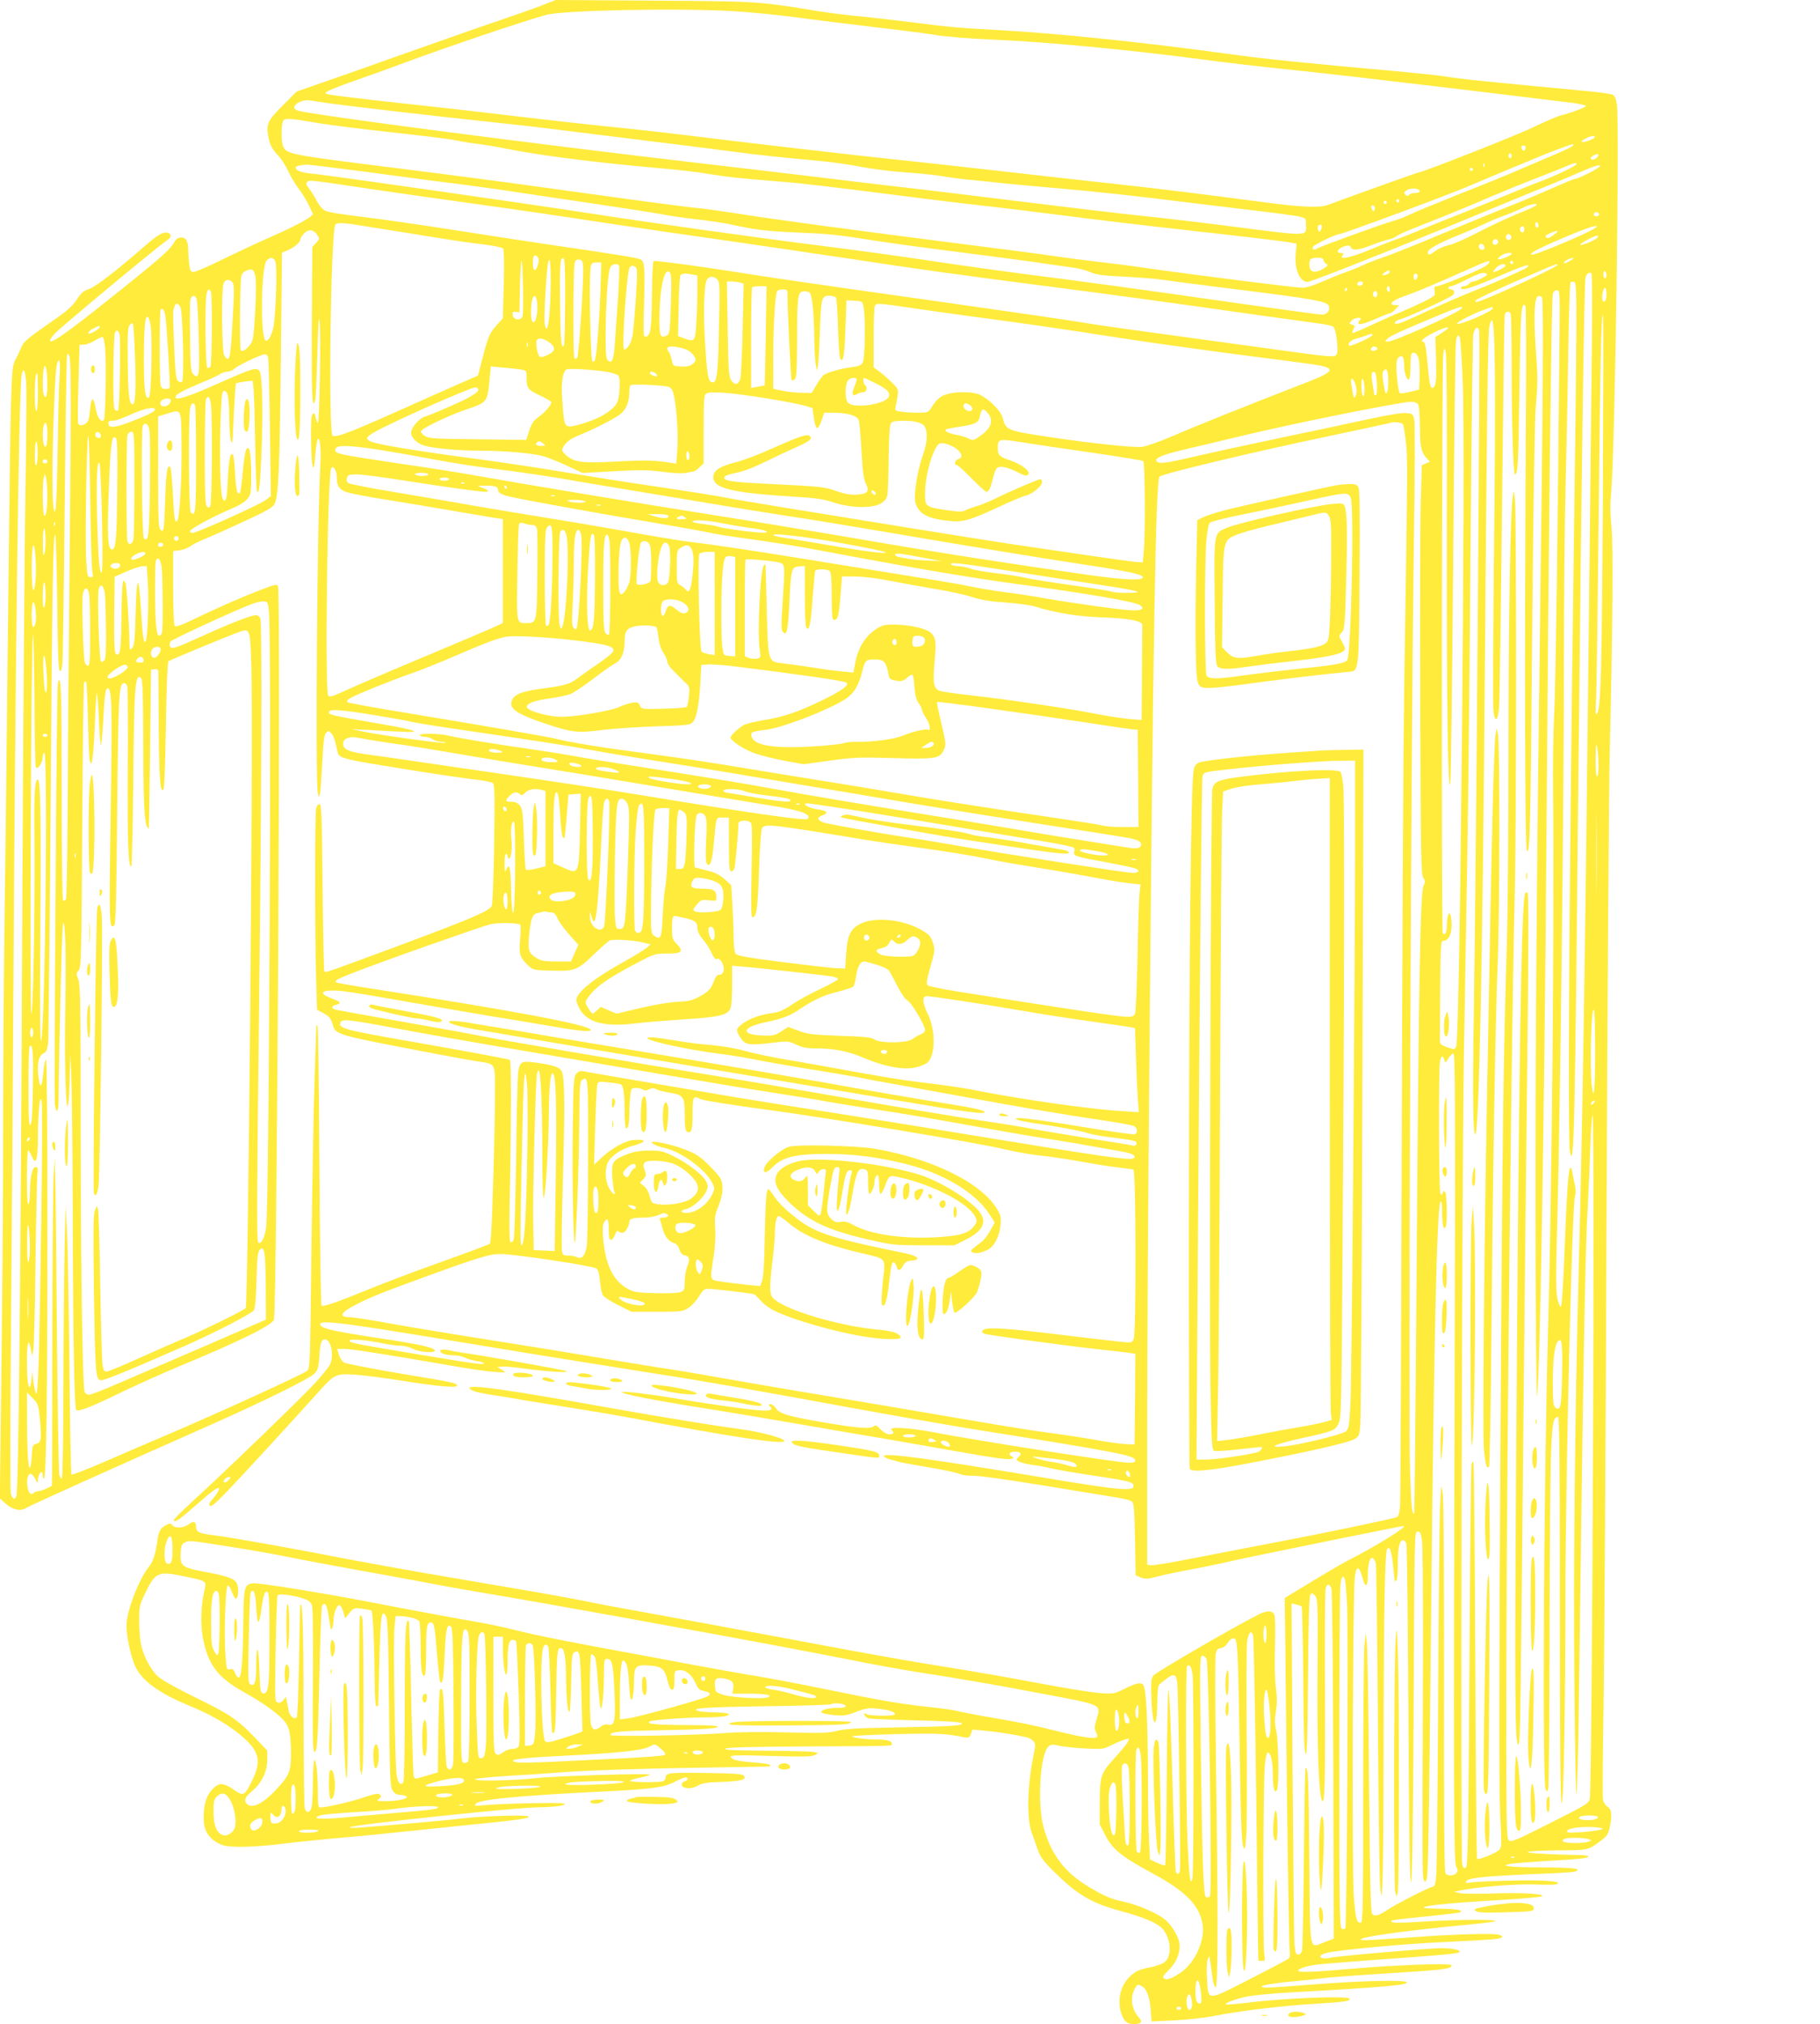 <?xml version="1.0" standalone="no"?>
<!DOCTYPE svg PUBLIC "-//W3C//DTD SVG 20010904//EN"
 "http://www.w3.org/TR/2001/REC-SVG-20010904/DTD/svg10.dtd">
<svg version="1.0" xmlns="http://www.w3.org/2000/svg"
 width="1151pt" height="1280pt" viewBox="0 0 1151 1280"
 preserveAspectRatio="xMidYMid meet">
<g transform="translate(0,1280) scale(0.1,-0.1)"
fill="#ffeb3b" stroke="none">
<path d="M3425 12765 c-49 -19 -160 -58 -245 -87 -85 -28 -274 -94 -420 -146
-146 -51 -404 -143 -574 -203 l-310 -108 -88 -88 c-99 -99 -108 -121 -88 -211
9 -42 23 -66 55 -101 24 -25 55 -73 69 -106 15 -32 44 -82 66 -110 21 -27 50
-75 64 -105 l26 -55 -22 -19 c-29 -23 -142 -80 -278 -139 -58 -25 -179 -82
-270 -126 -90 -45 -174 -81 -186 -81 -18 0 -22 7 -28 53 -3 28 -6 70 -6 93 0
22 -6 48 -13 58 -18 24 -58 17 -73 -12 -20 -41 -74 -91 -273 -251 -363 -293
-490 -386 -512 -379 -8 3 1 19 25 46 37 41 665 563 712 592 27 17 31 38 9 46
-29 12 -63 -7 -146 -79 -187 -163 -312 -259 -355 -274 -36 -12 -51 -26 -78
-67 -24 -37 -58 -69 -126 -116 -193 -135 -211 -150 -226 -188 -8 -20 -24 -54
-36 -76 -19 -35 -22 -62 -29 -295 -4 -141 -12 -742 -18 -1336 -6 -594 -15
-1406 -21 -1805 -6 -399 -10 -1042 -10 -1430 0 -388 -5 -1072 -11 -1520 l-10
-815 35 -32 c43 -40 96 -52 131 -29 23 15 540 248 1170 527 340 151 625 292
655 324 20 21 25 40 30 108 5 86 12 107 35 107 40 0 60 -106 30 -163 -8 -15
-51 -67 -95 -116 -84 -91 -564 -555 -772 -745 -65 -59 -118 -112 -118 -117 0
-25 28 -5 186 133 80 71 115 87 93 46 -6 -13 -23 -35 -37 -51 -19 -20 -23 -30
-14 -39 8 -8 37 16 115 98 108 113 409 441 557 606 117 131 120 132 244 125
56 -4 187 -20 291 -37 222 -36 355 -48 355 -33 0 17 -17 21 -363 78 -182 31
-341 62 -352 69 -12 8 -26 30 -32 50 l-11 36 47 0 c43 0 279 -37 686 -108 94
-17 208 -33 255 -37 85 -6 85 -6 55 12 l-30 18 29 3 c17 2 80 -3 140 -12 145
-20 300 -30 266 -16 -24 9 -490 92 -630 112 -36 5 -84 13 -108 19 -51 11 -74
2 -47 -18 11 -7 41 -13 67 -13 27 0 62 -7 78 -15 16 -9 50 -18 75 -22 25 -3
45 -10 45 -14 0 -11 -40 -6 -420 57 -403 67 -430 73 -430 86 0 13 108 5 210
-17 39 -8 90 -15 113 -15 23 0 59 -9 80 -20 38 -21 137 -28 137 -11 0 19 -100
41 -335 76 -279 42 -369 61 -385 81 -36 43 92 28 840 -96 294 -49 639 -105
765 -125 127 -20 271 -43 320 -51 50 -8 160 -26 245 -39 235 -36 633 -106
1170 -205 267 -49 627 -112 800 -140 903 -144 1010 -164 1010 -196 0 -10 -12
-14 -41 -14 -66 0 -945 137 -1248 195 -145 27 -274 34 -253 13 19 -19 14 -28
-14 -28 -16 0 -37 12 -55 32 -23 23 -33 28 -41 20 -20 -20 -104 -14 -318 23
-229 39 -281 55 -304 91 -9 13 -24 24 -33 24 -13 0 -14 -3 -5 -12 22 -22 13
-28 -42 -28 -52 0 -347 41 -571 80 -138 23 -314 44 -321 37 -10 -10 176 -47
486 -97 173 -27 470 -77 660 -110 190 -33 424 -73 520 -89 96 -17 276 -48 400
-70 299 -53 378 -64 398 -56 16 6 16 7 -1 16 -24 14 -12 29 23 29 35 0 45 -13
25 -30 -8 -7 -15 -16 -15 -20 0 -12 50 -28 110 -35 30 -4 80 -13 110 -21 30
-7 132 -25 225 -39 230 -34 286 -45 292 -63 18 -46 -67 -40 -567 44 -734 122
-1010 159 -1010 136 0 -6 19 -16 43 -22 23 -6 49 -13 58 -16 9 -2 93 -18 188
-34 95 -16 182 -35 194 -42 12 -6 47 -11 78 -10 32 2 228 -26 450 -62 217 -36
428 -70 469 -77 41 -6 82 -18 90 -25 11 -11 15 -58 18 -240 l4 -226 32 -13
c29 -12 43 -11 112 7 43 11 138 31 209 44 72 13 189 37 260 54 105 24 1066
220 1081 220 32 0 -170 -126 -351 -218 -33 -17 -136 -77 -230 -134 l-170 -103
3 -230 c1 -127 7 -617 12 -1090 6 -473 13 -880 16 -905 4 -33 2 -49 -7 -56 -8
-6 -118 -65 -246 -130 -275 -141 -261 -141 -270 7 -3 52 -1 105 5 119 10 25
10 24 15 -10 3 -19 10 -64 14 -99 4 -36 13 -66 21 -69 15 -5 16 471 2 1413 -5
363 -6 676 -2 695 6 27 13 36 33 38 15 2 32 14 43 32 9 17 26 30 36 30 27 0
29 -28 40 -696 6 -429 13 -598 22 -620 11 -27 13 -21 20 71 4 55 5 341 2 635
-2 294 -1 559 3 589 9 58 26 76 38 39 4 -13 13 -480 20 -1038 6 -558 12 -1016
13 -1017 1 -2 12 -3 23 -3 20 0 21 3 14 48 -9 56 -6 1047 3 1176 4 52 12 91
18 93 19 6 34 -55 34 -141 0 -86 12 -127 27 -91 13 32 8 314 -6 372 -10 40
-10 68 -2 122 8 51 8 91 0 148 -7 48 -9 147 -6 256 3 100 2 190 -3 203 -12 31
-46 32 -103 3 -155 -78 -651 -366 -664 -386 -13 -19 -15 -46 -11 -147 7 -189
36 -200 37 -14 1 65 5 101 14 107 89 74 101 75 112 13 7 -46 24 -1168 17
-1195 -5 -21 -18 -22 -26 -2 -3 9 -13 265 -21 570 -9 305 -19 565 -24 577 -5
14 -10 -208 -12 -539 -2 -309 -7 -564 -10 -568 -4 -3 -27 3 -51 15 l-45 21 -6
112 c-4 62 -7 249 -7 417 -1 352 -11 552 -30 575 -15 19 -45 12 -125 -28 -56
-28 -64 -29 -145 -24 -47 3 -209 29 -360 57 -281 53 -386 71 -780 135 -124 20
-488 86 -810 147 -322 60 -722 134 -890 164 -168 30 -357 65 -420 79 -63 13
-250 47 -415 75 -165 28 -428 73 -585 100 -157 27 -393 70 -525 95 -347 68
-716 133 -820 146 -98 12 -115 20 -115 55 0 33 -16 38 -46 15 -31 -24 -86 -28
-104 -6 -11 13 -15 13 -41 0 -35 -19 -45 -37 -54 -100 -12 -87 -26 -129 -55
-165 -64 -82 -140 -281 -140 -369 0 -69 26 -191 54 -255 42 -95 151 -174 359
-259 133 -55 249 -125 329 -197 98 -88 111 -148 55 -265 -48 -100 -57 -106
-113 -66 -70 49 -97 50 -138 9 -40 -40 -58 -97 -58 -185 -1 -84 38 -139 117
-170 46 -18 203 -15 378 7 87 11 262 29 390 40 128 11 268 25 312 30 44 5 217
23 385 40 409 41 481 50 473 63 -7 12 -295 3 -418 -12 -74 -10 -437 -42 -635
-57 -47 -4 -82 -3 -78 1 14 15 1040 124 1188 126 113 1 192 13 166 24 -19 8
-401 0 -511 -11 -56 -6 -59 -5 -44 11 26 26 272 50 784 75 326 16 400 26 468
60 31 17 64 30 72 30 22 0 18 -18 -6 -25 -12 -4 -19 -14 -17 -23 5 -25 62 -27
101 -4 26 16 57 21 155 24 125 5 159 15 134 41 -9 9 -73 13 -229 15 -237 4
-263 1 -263 -27 0 -10 -7 -22 -16 -25 -25 -9 -216 -7 -210 3 3 4 33 14 66 20
33 7 60 15 60 18 0 11 -591 -7 -725 -22 -147 -16 -394 -20 -380 -6 6 5 100 14
210 21 110 6 286 18 390 26 105 8 431 19 725 24 294 5 536 9 538 9 1 1 2 5 2
10 0 4 -42 11 -94 15 -109 8 -148 17 -154 36 -4 11 39 12 251 6 200 -6 261 -5
279 5 l23 13 -30 7 c-16 4 -154 7 -305 8 -213 2 -269 5 -250 14 17 7 172 11
495 13 596 3 555 1 555 18 0 17 -31 26 -95 26 -69 0 -155 11 -155 20 0 4 127
10 283 14 261 6 306 4 424 -20 29 -5 34 -3 43 21 l10 28 83 -8 c72 -6 178 -23
259 -41 15 -3 34 -14 43 -24 15 -16 15 -25 1 -91 -40 -199 -44 -400 -10 -492
9 -23 25 -69 36 -101 17 -48 35 -74 102 -140 146 -146 241 -202 421 -250 142
-38 229 -74 264 -110 57 -60 66 -175 16 -214 -13 -11 -52 -25 -87 -32 -74 -14
-104 -28 -140 -67 -54 -56 -72 -147 -47 -224 18 -52 37 -69 80 -69 47 0 57 15
31 43 -45 50 -56 121 -27 177 17 34 19 34 46 20 31 -17 49 -64 56 -146 l6 -77
146 7 c80 4 189 16 241 26 170 34 431 66 669 80 163 10 204 16 195 31 -12 20
-422 3 -658 -27 -65 -8 -121 -12 -124 -9 -8 8 67 36 137 50 36 7 156 19 266
25 589 33 748 47 742 64 -6 17 -281 11 -588 -13 -297 -23 -329 -25 -329 -12 0
8 113 25 245 36 39 3 102 10 140 15 39 6 216 19 395 30 374 23 420 29 420 52
0 15 -343 3 -630 -22 -249 -22 -340 -25 -340 -11 0 10 45 26 101 35 19 4 154
15 300 26 595 43 619 46 619 59 0 12 -52 21 -116 21 -75 0 -651 -49 -698 -60
-68 -15 -94 12 -28 30 69 18 502 59 747 69 132 6 268 14 303 17 61 5 78 16 46
28 -30 12 -262 6 -539 -14 -315 -22 -357 -24 -335 -11 30 18 325 57 645 87 98
9 188 20 200 24 31 13 -245 12 -457 -2 -168 -11 -212 -9 -196 7 2 3 96 14 209
25 112 11 211 23 219 26 36 13 -21 24 -130 24 -78 1 -108 4 -93 10 32 13 190
28 482 45 140 8 259 19 264 24 15 15 -134 24 -311 17 -92 -3 -185 -2 -207 2
l-40 8 30 7 c103 24 350 44 478 40 90 -4 142 -2 149 5 18 18 -112 25 -331 19
-113 -3 -216 -9 -229 -13 -13 -4 -22 -2 -22 4 0 26 100 37 455 52 121 4 228
11 237 15 45 18 -10 25 -200 26 -206 0 -285 9 -212 22 19 4 112 11 205 17 233
13 296 20 290 31 -4 5 -41 9 -84 9 -43 0 -134 3 -202 7 -166 9 -113 20 106 22
181 1 177 0 258 60 39 29 48 42 57 83 17 81 13 115 -14 133 -14 9 -26 29 -29
48 -3 18 -1 280 4 582 5 303 14 1698 19 3100 6 1403 15 2719 20 2925 19 792
23 1332 11 1441 -8 76 -9 138 -1 225 23 271 53 2298 36 2438 -6 41 -13 59 -27
67 -11 5 -88 16 -172 24 -640 60 -753 71 -907 94 -36 6 -168 19 -295 31 -592
53 -801 74 -1065 110 -539 74 -1073 129 -1450 150 -254 14 -293 17 -550 50
-124 15 -280 33 -346 39 -67 6 -193 22 -280 37 -339 55 -351 56 -1004 60
l-615 4 -90 -35z m1205 -35 c96 -5 276 -23 400 -39 124 -17 344 -44 489 -61
145 -17 323 -39 395 -51 76 -12 225 -24 356 -29 333 -14 837 -61 1320 -124
146 -20 378 -47 515 -61 138 -14 363 -39 500 -55 138 -17 270 -32 295 -35 61
-6 945 -113 1048 -126 45 -6 82 -15 82 -19 0 -8 -91 -43 -159 -60 -24 -6 -102
-40 -175 -75 -105 -51 -699 -285 -723 -285 -7 0 -478 -169 -578 -207 -48 -18
-170 -13 -400 18 -426 56 -629 81 -925 114 -179 19 -521 58 -760 85 -239 27
-525 59 -635 70 -225 23 -1038 117 -1335 155 -107 13 -265 31 -350 40 -234 23
-498 53 -770 85 -135 16 -391 46 -570 65 -179 19 -388 43 -465 53 -136 17
-139 18 -115 34 14 9 86 37 160 63 74 26 212 75 305 110 303 112 767 269 920
311 106 29 814 44 1175 24z m-2535 -585 c155 -21 646 -78 995 -115 162 -17
363 -40 445 -51 83 -10 332 -41 555 -69 223 -27 473 -59 555 -70 140 -19 264
-32 560 -60 66 -6 174 -22 240 -35 66 -13 192 -29 280 -35 88 -6 196 -17 240
-25 44 -8 130 -19 190 -24 61 -6 151 -15 200 -21 50 -5 198 -19 330 -30 241
-21 535 -53 825 -90 85 -11 272 -33 415 -50 143 -17 277 -35 298 -41 36 -9 37
-11 37 -54 0 -71 21 -70 -477 -6 -171 22 -423 52 -560 66 -136 14 -498 57
-803 95 -305 38 -602 74 -660 80 -58 6 -267 31 -465 55 -198 24 -558 67 -800
95 -1105 128 -2547 316 -2612 341 -12 4 -23 12 -23 16 1 29 54 55 100 48 14
-3 75 -11 135 -20z m-80 -124 c66 -11 271 -37 455 -57 184 -20 364 -42 400
-49 36 -8 103 -19 150 -25 47 -6 128 -19 180 -30 220 -44 576 -89 985 -125 99
-8 235 -24 302 -36 118 -19 194 -27 468 -49 125 -10 301 -31 880 -105 149 -19
338 -41 420 -50 83 -9 285 -34 450 -55 165 -22 543 -67 840 -100 297 -33 564
-65 594 -70 30 -6 57 -10 59 -10 2 0 1 -25 -3 -56 -9 -72 9 -148 41 -173 24
-19 25 -19 102 9 189 70 730 287 1132 455 74 31 207 86 295 121 88 36 191 79
229 96 85 37 126 50 126 38 0 -10 -136 -80 -155 -80 -7 0 -64 -23 -127 -51
-62 -28 -167 -73 -233 -99 -133 -53 -440 -179 -641 -263 -73 -30 -167 -67
-210 -82 -44 -14 -104 -38 -134 -52 -30 -14 -84 -36 -120 -48 -36 -13 -101
-40 -145 -59 -46 -21 -96 -36 -118 -36 -41 0 -695 83 -982 124 -93 14 -235 32
-315 41 -80 9 -201 25 -270 35 -69 11 -339 46 -600 79 -644 82 -1187 155
-1410 191 -102 16 -216 32 -255 35 -75 7 -338 42 -970 130 -220 31 -663 89
-985 129 -614 77 -641 82 -660 132 -14 37 -12 148 3 163 14 15 51 12 222 -18z
m8070 -90 c-7 -12 -75 -35 -82 -28 -7 7 48 36 70 37 10 0 16 -4 12 -9z m-135
-50 c0 -5 -51 -30 -112 -56 -62 -26 -162 -69 -223 -95 -60 -27 -231 -97 -380
-155 -148 -59 -291 -118 -317 -131 -26 -13 -71 -31 -100 -39 -74 -20 -461
-161 -487 -176 -22 -14 -37 -7 -26 11 10 16 145 80 167 80 20 0 694 250 812
301 83 36 397 167 506 211 59 23 136 52 158 57 1 1 2 -3 2 -8z m-302 -18 c-4
-22 -22 -20 -26 1 -2 10 3 16 13 16 10 0 15 -7 13 -17z m-88 -48 c0 -8 -4 -15
-10 -15 -5 0 -10 7 -10 15 0 8 5 15 10 15 6 0 10 -7 10 -15z m540 -10 c-14
-17 -40 -20 -40 -5 0 11 42 31 49 24 2 -2 -2 -10 -9 -19z m-713 -57 c-3 -8 -6
-5 -6 6 -1 11 2 17 5 13 3 -3 4 -12 1 -19z m583 14 c0 -10 -131 -73 -220 -106
-36 -13 -137 -54 -225 -91 -88 -36 -198 -81 -245 -100 -171 -67 -237 -94 -331
-133 -53 -22 -114 -45 -135 -52 -22 -7 -91 -35 -155 -61 -118 -49 -195 -65
-169 -34 10 13 9 15 -9 15 -40 0 -18 33 30 45 20 5 28 2 33 -11 8 -21 56 -15
141 20 33 13 76 27 95 31 19 4 42 13 50 20 8 7 49 27 90 43 41 17 133 53 203
81 71 28 204 83 295 123 92 39 212 88 267 109 55 21 138 54 185 73 90 38 100
41 100 28z m-7630 -52 c206 -28 446 -60 532 -70 86 -11 219 -29 295 -40 76
-12 320 -48 543 -81 223 -33 434 -66 470 -73 36 -8 130 -22 210 -31 80 -9 177
-23 215 -31 174 -38 233 -45 430 -54 214 -9 242 -12 520 -55 88 -14 338 -48
555 -75 217 -28 436 -57 485 -65 50 -8 126 -18 170 -24 44 -5 102 -19 128 -31
40 -18 79 -23 225 -30 98 -5 204 -14 238 -20 33 -5 225 -30 425 -55 539 -67
611 -80 623 -111 10 -26 -12 -54 -43 -54 -15 0 -264 34 -552 75 -615 88 -930
131 -1314 180 -154 20 -426 58 -605 85 -179 27 -489 70 -690 95 -423 53 -1105
149 -1465 205 -338 53 -1631 238 -1745 250 -85 8 -120 20 -120 41 0 8 28 15
70 18 14 0 194 -22 400 -49z m6975 20 c3 -5 -1 -10 -10 -10 -9 0 -13 5 -10 10
3 6 8 10 10 10 2 0 7 -4 10 -10z m-6965 -126 c162 -24 444 -64 625 -89 322
-45 495 -70 955 -140 124 -19 387 -57 585 -85 198 -28 581 -85 852 -125 470
-72 684 -101 1293 -180 292 -37 889 -119 1180 -161 96 -14 258 -36 360 -50
238 -33 228 -31 240 -53 5 -11 13 -50 16 -88 5 -55 3 -71 -9 -81 -12 -10 -63
-6 -273 23 -546 75 -836 115 -1019 140 -104 14 -241 34 -305 45 -63 11 -448
67 -855 125 -961 136 -1117 159 -1375 200 -182 29 -449 65 -485 65 -6 0 -11
-76 -12 -208 -2 -219 -8 -265 -38 -271 -17 -3 -18 7 -12 210 6 232 4 265 -23
279 -17 9 -151 31 -555 90 -110 16 -387 58 -615 94 -228 36 -498 74 -599 86
-102 12 -200 27 -218 35 -22 9 -41 30 -60 65 -15 29 -38 65 -50 80 -17 21 -20
30 -10 39 14 14 6 15 407 -45z m6628 -11 c2 -9 -7 -13 -25 -13 -16 0 -34 -5
-41 -12 -9 -9 -15 -9 -24 1 -11 10 -9 15 7 27 23 17 77 15 83 -3z m-128 -63
c0 -5 -4 -10 -10 -10 -5 0 -10 5 -10 10 0 6 5 10 10 10 6 0 10 -4 10 -10z
m-80 -10 c0 -5 -4 -10 -10 -10 -5 0 -10 5 -10 10 0 6 5 10 10 10 6 0 10 -4 10
-10z m945 -19 c-6 -6 -59 -30 -120 -54 -60 -25 -171 -76 -245 -115 -74 -39
-158 -76 -186 -82 -29 -6 -67 -22 -85 -36 -38 -28 -49 -30 -49 -9 0 20 69 58
201 111 62 25 134 57 161 70 26 13 82 37 125 52 43 16 96 38 118 50 41 21 98
30 80 13z m-1022 -7 c3 -3 3 -13 0 -21 -5 -12 -7 -12 -14 -1 -15 23 -4 40 14
22z m1420 -49 c1 -5 -6 -11 -15 -13 -11 -2 -18 3 -18 13 0 17 30 18 33 0z
m-383 -71 c0 -8 -4 -14 -10 -14 -5 0 -10 9 -10 21 0 11 5 17 10 14 6 -3 10
-13 10 -21z m-7355 -15 c105 -16 273 -44 374 -60 102 -17 238 -37 304 -44 72
-9 124 -20 129 -27 6 -7 7 -106 4 -227 l-6 -214 -34 -38 c-49 -54 -57 -71 -92
-204 l-31 -120 -139 -61 c-76 -34 -260 -115 -409 -182 -270 -120 -345 -148
-371 -138 -30 12 -12 1318 18 1338 21 13 52 10 253 -23z m5985 9 c0 -7 -4 -19
-9 -26 -7 -11 -10 -10 -15 3 -3 9 -4 21 0 26 8 13 24 11 24 -3z m1280 -18 c0
-21 -15 -27 -25 -10 -7 12 2 30 16 30 5 0 9 -9 9 -20z m445 6 c-48 -32 -364
-166 -393 -166 -15 1 -15 2 2 15 36 28 361 165 391 165 19 0 19 0 0 -14z
m-8078 -43 c15 -22 14 -25 -8 -49 l-24 -26 -3 -494 c-2 -452 2 -547 22 -471 3
12 9 144 13 292 6 214 9 253 15 190 8 -97 -2 -636 -12 -630 -4 3 -10 19 -14
37 -5 25 -9 29 -19 19 -9 -9 -11 -53 -10 -159 2 -184 17 -239 27 -101 4 52 11
98 16 103 14 14 22 -72 16 -164 -19 -286 -33 -2007 -16 -2075 7 -30 7 -30 13
-5 4 14 10 103 15 198 7 133 12 177 24 188 14 14 17 14 31 -1 15 -14 24 -39
41 -116 10 -47 12 -47 561 -134 121 -19 263 -39 315 -45 52 -6 100 -16 107
-22 11 -9 13 -81 8 -386 -3 -206 -10 -382 -15 -391 -17 -32 -124 -78 -555
-239 -493 -183 -496 -184 -504 -176 -3 3 -8 243 -11 532 -4 458 -7 527 -20
527 -8 0 -18 -13 -21 -30 -8 -38 -8 -805 0 -1070 l6 -200 42 -23 c33 -18 45
-32 54 -62 23 -76 -4 -68 654 -194 99 -19 214 -40 255 -46 132 -22 120 0 120
-221 0 -213 -17 -806 -25 -884 l-6 -50 -72 -29 c-40 -15 -173 -64 -297 -108
-124 -44 -301 -112 -395 -150 -211 -86 -292 -114 -302 -104 -4 4 -10 403 -13
886 -3 483 -8 882 -12 886 -5 4 -8 -4 -8 -17 0 -13 -5 -150 -10 -304 -6 -154
-14 -633 -20 -1065 -9 -782 -9 -784 -30 -800 -33 -25 -572 -271 -880 -402 -91
-38 -263 -113 -383 -165 -120 -52 -222 -92 -225 -88 -4 3 -10 314 -13 689 -4
376 -11 757 -15 847 l-9 164 -6 -250 c-3 -137 -7 -526 -8 -862 0 -347 -5 -613
-10 -613 -5 0 -12 10 -16 23 -4 12 -11 425 -15 917 -5 492 -9 938 -11 990 l-2
95 -8 -110 c-4 -60 -7 -526 -8 -1034 0 -508 -1 -924 -3 -926 -14 -12 -71 -35
-86 -35 -10 0 -23 -5 -29 -11 -17 -17 -31 -3 -39 36 -8 43 2 85 19 85 8 0 21
-15 30 -33 13 -27 16 -28 16 -10 2 46 31 77 31 33 0 -11 4 -20 8 -20 15 0 22
535 22 1612 0 634 -4 1038 -9 1038 -5 0 -13 -36 -17 -80 -7 -89 -18 -109 -28
-52 -15 93 -5 155 28 170 18 8 24 21 30 64 3 29 10 692 16 1473 9 1405 16
1779 30 1740 4 -11 9 -206 12 -433 3 -284 7 -415 15 -423 8 -8 13 3 17 42 4
30 10 481 15 1002 5 522 12 951 15 954 27 28 28 -42 17 -1229 -7 -667 -13
-1436 -14 -1708 -1 -272 -6 -501 -10 -508 -5 -7 -13 -10 -18 -7 -5 4 -9 283
-9 701 0 639 -4 741 -24 676 -8 -23 -25 -2613 -19 -2665 9 -64 23 -52 23 20 1
282 22 1119 29 1126 14 14 20 -188 14 -543 -6 -359 4 -680 18 -605 4 22 9 103
10 180 l2 140 8 -130 c3 -71 8 -463 9 -870 2 -791 10 -1239 22 -1251 14 -13
89 16 278 108 102 49 262 121 355 160 393 163 596 262 617 301 19 36 45 4592
26 4639 -6 15 -16 13 -95 -17 -110 -41 -283 -116 -433 -189 -78 -38 -118 -52
-125 -45 -6 6 -10 98 -10 242 l0 232 41 5 c22 3 54 15 70 27 17 12 52 30 80
41 27 10 136 59 243 108 156 72 196 94 207 117 25 48 33 221 40 916 l7 673 36
15 c42 18 81 51 81 70 0 8 11 25 24 38 28 28 60 24 83 -12z m7843 23 c0 -3
-14 -14 -31 -27 -22 -15 -34 -18 -42 -10 -7 7 -1 15 24 25 35 16 49 19 49 12z
m-294 -27 c10 -17 -13 -36 -27 -22 -12 12 -4 33 11 33 5 0 12 -5 16 -11z m545
-13 c-12 -15 -100 -51 -107 -44 -6 6 87 57 105 58 10 0 11 -3 2 -14z m-626
-27 c0 -7 -8 -15 -17 -17 -18 -3 -25 18 -11 32 10 10 28 1 28 -15z m-87 -32
c2 -10 -3 -17 -12 -17 -18 0 -29 16 -21 31 9 14 29 6 33 -14z m172 -42 c0 -8
-59 -35 -77 -35 -16 1 -15 3 6 20 20 18 71 28 71 15z m-6157 -65 c-14 -52 -33
-50 -33 3 0 50 8 63 28 44 10 -10 11 -23 5 -47z m-1662 18 c13 -23 5 -310 -10
-407 -9 -59 -38 -108 -53 -93 -33 33 -26 466 8 504 23 24 41 23 55 -4z m1739
-251 c-7 -156 -22 -217 -35 -146 -7 36 10 336 22 391 14 60 20 -72 13 -245z
m94 -6 c-1 -149 -4 -274 -8 -278 -17 -17 -21 28 -24 260 -3 257 0 301 21 294
9 -3 12 -71 11 -276z m4796 264 c0 -7 8 -18 17 -23 15 -9 12 -13 -18 -31 -47
-30 -83 -24 -87 12 -6 46 4 57 48 57 28 0 40 -4 40 -15z m1580 10 c0 -2 -13
-11 -30 -20 -16 -9 -30 -12 -30 -7 0 5 10 14 23 20 25 12 37 14 37 7z m-6645
-363 c-8 -32 -58 -28 -63 6 -3 18 1 22 20 20 l23 -3 3 155 c1 85 6 162 10 170
8 18 15 -314 7 -348z m383 311 c5 -73 -27 -566 -38 -577 -5 -5 -13 -6 -17 -2
-10 9 -8 563 1 601 5 20 12 26 29 23 18 -2 23 -10 25 -45z m5730 26 c-2 -6
-19 -20 -38 -30 -61 -33 -272 -119 -292 -119 -16 0 -19 -5 -16 -24 3 -14 2
-29 -1 -34 -8 -13 -106 -61 -211 -105 -47 -19 -134 -58 -194 -86 -60 -28 -111
-49 -113 -47 -3 2 1 14 7 26 10 19 9 22 -10 27 -20 5 -20 7 -4 24 9 11 29 19
43 19 19 0 22 -3 13 -12 -7 -7 -12 -16 -12 -20 0 -15 33 -8 113 27 44 19 85
35 90 35 5 0 20 11 33 25 l23 25 -24 0 c-14 0 -25 4 -25 10 0 13 33 31 105 56
63 22 193 77 385 163 122 54 134 58 128 40z m152 1 c0 -5 -4 -10 -10 -10 -5 0
-10 5 -10 10 0 6 5 10 10 10 6 0 10 -4 10 -10z m-5773 -187 c-7 -188 -23 -392
-33 -426 -3 -10 -11 -16 -17 -14 -13 4 -23 532 -12 595 5 28 10 32 37 32 l31
0 -6 -187z m118 167 c3 -6 1 -81 -4 -168 -6 -86 -15 -217 -20 -290 -9 -138
-18 -165 -46 -142 -12 10 -15 40 -15 169 1 193 15 392 29 420 12 22 45 28 56
11z m5605 -1 c0 -9 -58 -39 -76 -39 -4 0 3 11 16 25 24 25 60 34 60 14z m133
-13 c-23 -15 -202 -95 -308 -136 -95 -37 -278 -117 -392 -171 -99 -46 -138
-58 -131 -38 2 7 18 16 34 20 39 9 315 136 332 153 16 16 8 36 -14 36 -8 0
-14 5 -14 10 0 6 7 10 16 10 8 0 41 13 72 29 97 50 132 62 149 52 14 -7 9 -13
-25 -30 -23 -12 -48 -21 -55 -21 -8 0 -20 -7 -27 -15 -7 -8 -21 -15 -31 -15
-11 0 -19 -4 -19 -10 0 -23 67 -2 274 88 77 34 144 58 149 55 5 -3 0 -11 -10
-17z m197 19 c0 -15 -481 -235 -514 -235 -3 0 -6 4 -6 8 0 8 160 83 400 185
108 47 120 51 120 42z m-5831 -14 c13 -8 13 -36 2 -203 -7 -106 -17 -213 -22
-238 -10 -44 -33 -80 -52 -80 -17 0 17 494 35 518 12 14 18 15 37 3z m-2405
-54 c6 -23 6 -108 0 -222 -9 -160 -13 -189 -30 -212 -25 -33 -51 -50 -61 -39
-9 8 -6 424 3 468 3 17 15 30 32 37 38 13 46 9 56 -32z m2629 -180 c-6 -172
-8 -189 -25 -198 -40 -21 -48 -6 -48 93 0 198 31 342 65 307 11 -11 13 -52 8
-202z m4547 204 c0 -10 -24 -21 -43 -21 -7 0 -3 7 7 15 22 17 36 19 36 6z
m1370 -22 c0 -10 -4 -19 -10 -19 -5 0 -10 12 -10 26 0 14 4 23 10 19 6 -3 10
-15 10 -26z m-94 -568 c-3 -317 -11 -983 -16 -1481 -25 -2254 -41 -3291 -66
-4245 -24 -910 -34 -1897 -27 -2628 3 -373 9 -680 13 -682 4 -3 10 231 14 518
29 2232 41 2932 57 3192 5 88 12 254 16 368 3 114 10 210 15 213 15 9 -2
-4239 -18 -4321 -5 -28 -22 -39 -251 -154 -228 -115 -246 -122 -262 -107 -15
15 -16 117 -14 1264 3 1182 33 3948 53 4747 10 411 11 2337 1 2455 -6 74 -6
75 -14 30 -15 -91 -27 -767 -27 -1630 0 -487 -5 -1022 -10 -1190 -22 -688 -29
-1231 -41 -3205 -9 -1469 -9 -2135 -2 -2295 11 -224 11 -225 -11 -242 -26 -22
-127 -61 -135 -53 -3 4 -8 568 -11 1255 -3 687 -8 1251 -12 1255 -4 4 -9 -3
-12 -16 -3 -13 -9 -590 -13 -1282 -7 -1101 -10 -1259 -23 -1267 -12 -7 -17 -2
-23 22 -11 43 -2 4319 11 5123 6 352 16 928 22 1280 6 352 15 1223 20 1935 6
712 13 1313 17 1334 9 46 30 58 38 23 7 -27 -22 -3618 -35 -4372 -8 -464 -4
-723 11 -708 23 25 45 1099 59 2878 12 1577 19 2164 28 2225 4 25 12 45 17 45
21 0 25 -429 14 -1408 -6 -554 -8 -1032 -4 -1063 10 -81 29 -64 36 32 3 43 11
612 18 1264 7 652 14 1195 17 1208 5 25 29 30 38 6 3 -9 6 -156 6 -327 0 -359
10 -687 21 -687 18 0 22 68 28 542 7 497 11 552 38 524 5 -4 6 -348 3 -764 -9
-1449 -6 -2670 6 -2682 20 -20 23 107 34 1430 6 719 16 1306 22 1375 14 154
14 186 -1 390 -13 190 -7 303 16 312 8 3 19 0 25 -8 10 -15 6 -675 -12 -2019
-22 -1664 -30 -2673 -29 -3795 1 -649 5 -1160 9 -1135 19 110 47 1747 60 3545
13 1817 31 3392 40 3424 4 17 13 26 26 26 18 0 19 -9 17 -250 -11 -1267 -25
-2265 -34 -2435 -6 -113 -9 -333 -7 -490 9 -782 -8 -2565 -32 -3410 -27 -964
-37 -2843 -15 -2894 8 -19 9 -19 16 0 4 10 8 451 9 979 0 528 5 1047 9 1152 8
189 15 223 45 223 8 0 11 -319 11 -1213 0 -854 3 -1217 11 -1230 12 -21 24
596 24 1332 1 728 42 2448 60 2504 6 18 6 45 0 70 -5 23 -12 59 -16 81 -3 26
-9 35 -15 29 -11 -11 -23 -206 -38 -607 -6 -142 -14 -263 -19 -268 -5 -5 -14
15 -22 47 -11 46 -11 134 -1 508 18 676 41 2590 41 3447 0 415 5 951 11 1190
6 239 14 625 17 857 4 232 10 425 14 428 4 4 15 5 24 1 19 -7 19 -82 -6 -1921
-27 -1972 -36 -3513 -21 -3580 26 -119 31 124 55 2540 18 1793 35 2962 43
2990 7 24 23 36 37 28 6 -4 7 -219 2 -582z m-5687 573 l31 -6 0 -107 c0 -58
-3 -150 -7 -203 -7 -109 -9 -112 -81 -86 l-34 13 4 185 c1 102 7 191 11 198 9
13 29 15 76 6z m4584 0 c8 -8 -3 -34 -14 -34 -5 0 -9 9 -9 20 0 19 11 26 23
14z m-4427 -31 c16 -16 17 -42 11 -308 -6 -296 -13 -349 -44 -343 -24 5 -31
41 -44 247 -12 194 -7 366 11 401 13 25 43 26 66 3z m-3065 -19 c10 -13 11
-54 1 -227 -12 -213 -17 -257 -33 -257 -4 0 -14 10 -21 23 -15 25 -19 401 -5
450 8 31 37 36 58 11z m3208 -1 l24 -6 -6 -286 c-4 -157 -10 -299 -15 -316
-11 -39 -36 -43 -58 -10 -15 23 -18 65 -22 326 l-5 299 29 0 c16 0 40 -3 53
-7z m3941 -2 c0 -14 -18 -23 -30 -16 -6 4 -8 11 -5 16 8 12 35 12 35 0z
m-3777 -333 c-3 -172 -6 -314 -7 -315 -1 -1 -21 -5 -44 -9 l-42 -7 0 315 c0
173 3 318 7 321 3 4 25 7 49 7 l42 0 -5 -312z m3947 291 c0 -11 -4 -17 -10
-14 -5 3 -10 13 -10 21 0 8 5 14 10 14 6 0 10 -9 10 -21z m-270 1 c0 -5 -5
-10 -11 -10 -5 0 -7 5 -4 10 3 6 8 10 11 10 2 0 4 -4 4 -10z m1640 -29 c0 -40
-13 -61 -25 -41 -9 15 4 80 15 80 6 0 10 -18 10 -39z m-8826 13 c9 -25 7 -457
-3 -473 -5 -7 -14 -10 -20 -7 -12 8 -16 408 -5 465 7 34 18 40 28 15z m3646
-11 c1 -115 21 -536 26 -544 4 -6 11 -6 20 2 11 9 14 56 15 243 0 277 4 310
39 314 14 1 31 -2 39 -7 17 -11 29 -131 31 -301 1 -63 5 -133 9 -155 l8 -40 6
35 c3 19 9 115 12 213 7 212 11 227 59 227 19 0 38 -6 43 -12 4 -7 10 -94 13
-193 3 -99 9 -186 14 -194 19 -29 27 22 33 195 l6 175 51 -3 c51 -3 51 -3 58
-43 12 -71 9 -318 -5 -345 -10 -21 -23 -26 -72 -32 -70 -9 -153 -33 -177 -51
-9 -7 -29 -35 -45 -62 l-30 -50 -64 1 c-35 0 -90 6 -121 13 l-58 12 0 207 c1
204 12 391 25 411 3 6 19 11 36 11 25 0 29 -4 29 -27z m3730 -3 c0 -11 -4 -20
-9 -20 -14 0 -23 18 -16 30 10 17 25 11 25 -10z m-7466 -32 c4 -13 10 -125 13
-249 6 -237 2 -262 -35 -225 -15 14 -18 48 -20 232 -2 118 -1 226 2 239 8 31
31 32 40 3z m2152 -13 c3 -19 3 -55 0 -80 -12 -76 -38 -69 -38 10 0 94 25 139
38 70z m-2256 -35 c17 -31 26 -465 11 -475 -7 -4 -19 -1 -27 7 -11 11 -17 64
-23 223 -5 115 -7 215 -5 222 2 7 6 20 9 28 6 21 22 19 35 -5z m4676 -15 c132
-19 376 -53 544 -75 168 -23 458 -65 645 -95 187 -30 552 -81 810 -115 259
-33 495 -64 525 -70 105 -20 92 -42 -58 -101 -408 -158 -729 -287 -860 -344
-85 -37 -173 -68 -200 -71 -51 -6 -325 23 -577 61 -280 42 -283 44 -304 122
-12 46 -83 117 -145 147 -40 19 -141 21 -201 5 -47 -13 -69 -31 -101 -81 -24
-38 -25 -38 -92 -38 -37 0 -84 3 -105 7 -36 5 -38 8 -33 32 4 14 9 45 13 69 5
40 3 44 -38 85 -24 23 -60 54 -79 68 l-35 26 0 184 c0 101 3 192 7 202 10 22
7 23 284 -18z m3426 3 c-23 -28 -425 -208 -463 -208 -23 0 -23 0 -4 19 19 18
89 50 335 152 120 50 151 59 132 37z m198 2 c0 -19 -213 -110 -226 -97 -7 7
102 63 171 88 60 22 55 21 55 9z m-8395 -43 c9 -48 33 -451 28 -459 -2 -5 -15
-8 -27 -8 -16 0 -26 7 -30 23 -8 30 -8 472 0 480 12 11 23 -3 29 -36z m9092
-1144 c-6 -1110 -13 -1354 -38 -1377 -9 -8 -10 14 -5 94 3 58 10 564 16 1125
10 990 16 1305 28 1305 3 0 2 -516 -1 -1147z m-9184 1076 c12 -84 4 -436 -10
-450 -24 -24 -33 40 -33 230 0 206 7 284 24 278 6 -2 15 -28 19 -58z m-99
-198 c8 -213 2 -305 -17 -298 -21 7 -27 64 -29 273 -2 166 0 214 11 227 7 9
17 15 21 12 4 -2 10 -99 14 -214z m-224 189 c0 -8 -51 -40 -65 -40 -16 0 -1
20 28 34 38 19 37 18 37 6z m8496 -30 l-48 -31 4 -148 c2 -117 0 -151 -11
-165 -22 -26 -29 -5 -41 125 -12 131 -18 159 -32 159 -23 0 18 32 76 60 82 40
115 40 52 0z m-8370 -13 c8 -34 1 -474 -9 -483 -4 -4 -13 -2 -20 5 -9 9 -11
69 -10 234 1 122 5 232 8 245 7 29 23 28 31 -1z m7924 -6 c0 -10 -139 -75
-147 -67 -14 14 10 36 49 46 24 6 52 15 63 20 26 11 35 12 35 1z m554 -23 c3
-13 11 -140 17 -283 18 -432 -18 -4130 -41 -4189 -8 -23 -12 -24 -42 -14 -55
18 -63 24 -62 52 0 14 1 161 2 326 2 259 4 300 17 300 34 0 55 38 55 98 0 65
-13 98 -23 60 -4 -12 -7 -42 -7 -65 0 -43 -13 -63 -26 -42 -9 15 -6 3584 3
3654 6 49 7 49 16 20 6 -18 9 -450 7 -1105 -2 -1083 7 -1727 22 -1620 4 30 12
658 18 1395 6 737 14 1361 17 1388 5 50 17 61 27 25z m-8569 -60 c9 -94 2
-444 -8 -454 -18 -18 -42 15 -52 72 -5 32 -14 59 -20 59 -5 0 -13 -31 -16 -69
-4 -51 -11 -73 -24 -82 -22 -17 -41 -18 -50 -4 -4 6 -3 121 1 255 l7 245 26 0
c14 0 44 11 66 24 22 13 45 25 52 25 7 1 14 -26 18 -71z m2806 39 c45 -31 44
-57 -4 -80 -21 -11 -44 -17 -52 -14 -15 6 -31 89 -20 106 10 17 39 13 76 -12z
m-134 -29 c-3 -7 -5 -2 -5 12 0 14 2 19 5 13 2 -7 2 -19 0 -25z m1013 -23 c17
-9 36 -28 43 -42 10 -22 8 -28 -13 -45 -18 -14 -36 -18 -74 -16 -50 3 -50 3
-58 43 -5 22 -13 44 -18 49 -6 6 -10 16 -10 24 0 19 85 10 130 -13z m4361 10
c0 -5 -9 -11 -21 -13 -20 -3 -27 8 -13 22 10 9 34 3 34 -9z m261 -63 c5 -18 7
-70 6 -115 l-3 -81 -58 -14 c-32 -8 -61 -12 -64 -8 -9 9 -21 100 -22 162 -1
34 4 56 14 64 22 19 35 3 35 -45 0 -24 4 -55 10 -69 18 -49 30 -28 30 52 0 43
3 82 7 86 15 15 37 -1 45 -32z m-7277 11 c4 -10 9 -212 12 -449 l6 -431 -34
-26 c-40 -30 -434 -207 -461 -207 -11 0 -18 5 -16 13 5 14 151 93 248 134 83
35 116 59 131 94 13 32 9 265 -5 287 -17 28 -28 -9 -40 -136 -6 -72 -15 -134
-18 -138 -17 -17 -25 14 -31 115 -3 61 -9 116 -12 122 -17 27 -27 -18 -34
-148 -5 -113 -9 -138 -21 -138 -11 0 -17 17 -21 65 -9 91 -10 331 -2 494 5
116 9 136 22 134 23 -5 29 -40 31 -173 1 -66 5 -129 10 -140 11 -26 10 -37 19
173 5 100 11 185 13 188 3 2 28 7 56 11 l50 6 6 -54 c3 -30 7 -186 10 -348 3
-162 8 -296 11 -299 13 -14 18 20 27 205 13 271 8 534 -11 557 -21 25 -39 19
-261 -79 -188 -84 -270 -110 -270 -87 0 18 41 40 155 88 58 24 116 50 128 59
12 8 33 15 46 15 14 0 35 9 46 20 22 21 169 90 191 90 7 0 15 -8 19 -17z
m-1318 -120 c-4 -54 -9 -255 -12 -448 -3 -192 -9 -366 -12 -385 -6 -33 -6 -34
-13 -10 -11 36 -11 305 0 600 10 275 17 340 33 340 7 0 8 -33 4 -97z m-78 -50
c1 -77 -9 -105 -23 -67 -8 21 -7 133 1 163 6 23 7 23 14 5 4 -10 8 -56 8 -101z
m2991 91 c39 -6 40 -7 40 -48 0 -71 7 -80 81 -115 38 -18 71 -37 75 -42 7 -13
-39 -68 -84 -99 -27 -19 -40 -39 -55 -83 l-19 -59 -307 4 c-276 3 -310 5 -335
21 -15 10 -26 24 -24 30 5 18 180 102 285 137 133 45 134 47 147 170 l10 103
73 -7 c40 -3 91 -9 113 -12z m546 -15 c35 -6 68 -17 75 -25 8 -9 10 -40 7 -89
-6 -85 -18 -106 -98 -157 -55 -35 -196 -81 -226 -74 -25 7 -29 25 -39 177 -7
99 4 172 28 183 17 8 177 -2 253 -15z m4944 -66 c0 -65 -15 -93 -24 -46 -16
87 -16 105 -5 119 19 23 29 -1 29 -73z m-8615 5 c4 -40 2 -347 -4 -683 -6
-335 -15 -1625 -21 -2865 -9 -2136 -23 -3447 -36 -3498 -8 -30 -26 -23 -36 14
-4 16 -4 513 2 1104 5 591 12 1554 15 2140 11 1959 34 3686 51 3818 8 64 22
50 29 -30z m3985 47 c8 -9 8 -15 2 -15 -18 0 -42 12 -42 21 0 14 26 10 40 -6z
m4558 -63 c2 -45 -1 -72 -8 -72 -5 0 -10 3 -10 8 0 4 -4 34 -10 66 -10 61 -6
80 13 73 7 -2 13 -32 15 -75z m-8468 -52 c0 -73 -4 -120 -10 -120 -6 0 -10 41
-10 104 0 94 5 136 16 136 2 0 4 -54 4 -120z m5177 73 c-3 -10 -11 -32 -18
-50 -15 -38 -6 -52 21 -35 11 7 29 12 40 12 21 0 29 33 10 45 -10 6 -14 45 -5
45 3 0 37 -16 75 -35 74 -37 94 -60 79 -87 -26 -46 -218 -73 -255 -36 -20 20
-22 104 -4 138 14 26 65 29 57 3z m3162 -63 c1 -14 -3 -31 -8 -39 -7 -11 -11
-4 -16 25 -3 21 -8 48 -10 60 -3 12 -1 24 3 28 9 10 31 -42 31 -74z m51 7 c0
-30 -4 -46 -10 -42 -5 3 -10 32 -10 63 0 41 3 53 10 42 5 -8 10 -37 10 -63z
m-4403 17 c15 -4 26 -18 32 -43 19 -70 32 -256 25 -350 l-7 -93 -39 6 c-97 16
-166 17 -345 7 -213 -12 -265 -4 -317 44 -23 22 -25 28 -15 47 18 33 47 54
109 79 92 37 225 106 258 134 33 28 52 77 52 136 0 20 3 39 8 43 8 9 204 1
239 -10z m-1203 -13 c11 -17 -43 -52 -174 -109 -74 -33 -147 -62 -161 -66 -35
-8 -89 -70 -89 -102 0 -33 39 -70 87 -83 62 -17 217 -31 348 -31 157 0 336
-16 405 -36 29 -9 97 -36 150 -61 l95 -44 195 11 c163 9 213 9 305 -3 74 -10
125 -12 155 -7 25 5 48 9 51 10 3 0 18 11 33 25 l26 24 0 214 c0 180 2 217 15
227 12 10 41 11 118 6 113 -8 423 -58 504 -81 l51 -15 9 -62 c4 -34 13 -63 20
-65 6 -2 18 18 28 46 l17 51 59 0 c86 0 149 -18 159 -45 5 -12 13 -100 18
-196 8 -131 14 -182 28 -208 25 -49 11 -65 -59 -69 -41 -2 -76 4 -129 23 -77
27 -87 28 -446 46 -205 10 -262 18 -262 38 0 12 22 20 96 36 34 7 106 36 160
63 54 27 137 66 184 87 99 43 120 59 102 77 -16 16 -64 0 -241 -79 -79 -36
-177 -73 -217 -83 -120 -31 -158 -57 -152 -107 7 -62 136 -91 496 -113 153 -9
197 -15 265 -38 108 -35 243 -38 297 -6 23 13 37 30 41 50 4 16 8 115 9 219 1
105 5 204 9 220 6 27 10 30 51 33 83 6 149 -7 166 -33 23 -35 19 -103 -9 -181
-36 -101 -60 -254 -48 -302 20 -71 76 -102 213 -116 86 -10 136 5 316 89 76
36 151 67 169 71 40 8 103 60 103 85 0 10 -4 19 -9 19 -14 0 -199 -79 -280
-120 -42 -21 -97 -43 -121 -50 -25 -7 -57 -18 -72 -26 -23 -12 -41 -12 -122 0
-133 20 -136 22 -136 104 0 121 54 303 94 318 8 3 31 1 50 -6 72 -24 113 -81
66 -93 -20 -5 -29 -37 -10 -37 6 0 48 -38 94 -85 46 -47 89 -85 95 -85 14 0
26 25 41 87 6 29 18 57 26 64 19 15 64 6 131 -28 43 -22 55 -25 65 -14 19 19
-41 66 -118 91 -64 22 -74 32 -74 78 0 58 5 59 167 33 81 -13 282 -43 445 -66
164 -24 302 -47 308 -50 11 -7 14 -444 4 -567 l-7 -75 -51 4 c-28 3 -154 20
-281 39 -126 18 -338 50 -470 69 -132 20 -445 69 -695 110 -250 41 -597 97
-770 125 -173 28 -359 60 -415 71 -55 10 -226 37 -380 60 -154 22 -410 62
-570 89 -159 27 -411 65 -560 85 -397 52 -657 95 -695 115 -29 16 -25 26 24
55 105 61 608 285 643 285 6 0 14 -4 17 -9z m-1690 -97 c10 -74 7 -627 -4
-644 -7 -12 -12 -12 -22 -2 -10 10 -13 85 -13 335 0 177 4 330 7 340 13 30 25
18 32 -29z m-254 23 c0 -18 -21 -37 -41 -37 -24 0 -33 18 -19 35 15 19 60 20
60 2z m7890 -26 c5 -11 10 -74 10 -140 0 -125 8 -161 42 -198 l21 -22 -26 -12
-25 -11 -7 -232 c-4 -127 -5 -708 -3 -1292 3 -946 5 -1063 19 -1084 13 -21 14
-27 2 -51 -21 -41 -30 -577 -44 -2399 -6 -861 -13 -1567 -15 -1569 -14 -14
-19 38 -27 277 -11 318 7 4647 24 5813 7 483 8 801 3 825 -9 38 -11 39 -56 42
-28 2 -127 -15 -254 -43 -115 -25 -369 -79 -565 -120 -195 -41 -433 -93 -528
-115 -172 -41 -221 -46 -228 -23 -6 18 42 38 167 68 63 14 207 49 320 76 306
74 781 173 1070 222 61 10 89 7 100 -12z m-7736 -7 c3 -9 6 -164 6 -344 0
-327 -3 -361 -33 -331 -14 14 -17 616 -4 664 8 30 22 35 31 11z m4897 6 c24
-14 25 -40 0 -40 -22 0 -45 25 -36 40 8 13 12 13 36 0z m-5151 -30 c0 -13 -42
-34 -151 -76 -95 -37 -134 -42 -142 -20 -7 19 1 26 32 26 14 0 64 18 111 40
81 37 150 51 150 30z m5263 -17 c44 -50 29 -100 -46 -151 -39 -28 -44 -29 -70
-16 -14 8 -50 19 -79 24 -50 10 -77 24 -67 34 3 3 38 10 79 16 106 16 128 26
136 63 11 53 20 59 47 30z m-5095 -188 c3 -216 -11 -482 -27 -498 -16 -16 -19
3 -28 175 -5 87 -12 160 -16 164 -19 19 -26 -25 -32 -196 -7 -210 -9 -218 -30
-200 -13 11 -15 65 -15 365 l0 352 53 16 c97 29 92 39 95 -178z m-848 55 c0
-32 -3 -66 -6 -75 -17 -44 -33 65 -18 122 11 40 24 14 24 -47z m8574 55 c3 -9
11 -57 17 -108 12 -93 11 -183 -11 -1582 -5 -324 -12 -1602 -15 -2840 -3
-1237 -8 -2278 -11 -2312 -4 -43 -10 -63 -21 -67 -30 -12 -478 -105 -773 -161
-162 -31 -398 -76 -524 -101 -126 -25 -241 -44 -255 -42 l-26 3 0 830 c0 457
6 1480 13 2275 24 2759 41 3754 65 3776 18 18 586 154 1038 249 222 47 409 87
414 89 26 11 83 5 89 -9z m-7928 -41 c3 -25 5 -185 2 -355 -4 -308 -9 -352
-38 -323 -13 13 -19 693 -7 712 17 26 36 12 43 -34z m-308 -27 c2 -10 -3 -17
-12 -17 -18 0 -29 16 -21 31 9 14 29 6 33 -14z m212 -301 c0 -178 -3 -338 -6
-355 -7 -33 -28 -42 -38 -15 -8 20 -8 642 0 672 4 13 14 22 25 22 18 0 19 -13
19 -324z m-265 -568 c6 -24 4 -28 -13 -28 -18 0 -21 9 -27 107 -8 119 3 772
13 788 4 5 10 -181 13 -415 3 -234 9 -437 14 -452z m157 549 c-3 -326 -9 -402
-32 -402 -29 0 -33 73 -22 377 11 295 19 355 45 328 9 -8 11 -92 9 -303z
m-511 135 c-8 -13 -10 1 -11 55 0 99 14 128 18 35 2 -40 -2 -80 -7 -90z m3205
133 c18 -14 17 -14 -13 -15 -31 0 -41 9 -26 23 10 10 17 9 39 -8z m-1066 -35
c74 -11 230 -38 345 -60 116 -22 284 -49 375 -60 224 -28 392 -53 600 -90 96
-16 312 -53 480 -80 168 -28 373 -62 455 -76 83 -14 249 -40 370 -59 121 -18
393 -63 605 -99 545 -93 943 -158 1255 -206 291 -44 379 -64 372 -83 -6 -19
-133 -13 -342 17 -513 73 -974 145 -1415 221 -267 46 -690 116 -940 155 -445
70 -1257 205 -1535 255 -77 14 -277 46 -445 70 -441 66 -440 66 -426 100 8 21
82 19 246 -5z m1990 -46 c0 -13 -4 -24 -10 -24 -5 0 -10 14 -10 31 0 17 4 28
10 24 6 -3 10 -17 10 -31z m-4060 -35 c0 -5 -7 -9 -15 -9 -15 0 -20 12 -9 23
8 8 24 -1 24 -14z m345 -361 c5 -224 4 -338 -3 -338 -14 0 -20 76 -28 347 -6
238 0 372 16 343 4 -8 11 -167 15 -352z m1485 266 c0 -61 15 -82 72 -99 28 -8
138 -29 242 -45 105 -17 299 -49 431 -72 132 -23 255 -43 273 -46 l32 -4 0
-329 0 -329 -67 -31 c-38 -17 -201 -86 -363 -154 -277 -116 -467 -197 -604
-259 -43 -20 -62 -24 -70 -16 -23 23 -5 1402 19 1440 12 20 35 -17 35 -56z
m580 16 c0 -5 -18 -10 -39 -10 -22 0 -43 5 -46 10 -4 6 12 10 39 10 25 0 46
-4 46 -10z m-2411 -120 c1 -93 -8 -157 -20 -138 -10 16 -12 202 -2 238 l7 25
7 -25 c4 -14 7 -59 8 -100z m2265 80 c260 -41 472 -70 508 -70 27 0 16 12 -25
27 -32 11 -32 11 20 12 63 1 83 -6 83 -29 0 -13 14 -23 48 -34 46 -15 530
-103 1017 -185 132 -23 256 -45 275 -50 19 -6 136 -24 260 -41 124 -17 306
-46 405 -65 609 -115 968 -176 1255 -215 460 -62 763 -114 798 -136 33 -21 18
-34 -39 -34 -57 0 -349 40 -553 75 -76 14 -193 32 -260 40 -67 9 -164 25 -216
36 -90 19 -196 36 -1075 178 -342 55 -519 82 -750 111 -49 7 -214 34 -365 62
-151 27 -372 64 -490 83 -119 19 -317 52 -440 73 -124 22 -355 62 -513 88
-158 26 -295 53 -304 59 -10 8 -13 19 -9 33 6 19 15 22 64 22 31 0 169 -18
306 -40z m276 10 c0 -5 -13 -10 -30 -10 -16 0 -30 5 -30 10 0 6 14 10 30 10
17 0 30 -4 30 -10z m97 -26 c-3 -3 -12 -4 -19 -1 -8 3 -5 6 6 6 11 1 17 -2 13
-5z m268 -24 c3 -5 1 -10 -4 -10 -6 0 -11 5 -11 10 0 6 2 10 4 10 3 0 8 -4 11
-10z m2333 -39 c3 -8 -1 -12 -9 -9 -7 2 -15 10 -17 17 -3 8 1 12 9 9 7 -2 15
-10 17 -17z m-2031 -17 c-3 -3 -12 -4 -19 -1 -8 3 -5 6 6 6 11 1 17 -2 13 -5z
m193 -34 c19 -12 -76 -12 -105 0 -14 6 -5 9 35 9 30 0 62 -4 70 -9z m97 -26
c-3 -3 -12 -4 -19 -1 -8 3 -5 6 6 6 11 1 17 -2 13 -5z m428 -64 c12 -19 -26
-22 -78 -7 l-52 15 62 1 c34 1 65 -4 68 -9z m105 -10 c17 -11 16 -11 -22 -14
-29 -2 -38 8 -15 17 18 8 21 8 37 -3z m245 -40 c55 -11 139 -25 188 -31 97
-12 122 -34 30 -26 -93 8 -226 27 -258 38 -16 5 -58 12 -92 16 -35 3 -63 10
-63 14 0 15 91 10 195 -11z m-4228 -12 c-3 -8 -6 -5 -6 6 -1 11 2 17 5 13 3
-3 4 -12 1 -19z m3018 2 c18 0 26 -7 31 -25 3 -13 4 -145 2 -293 -3 -299 -4
-302 -67 -302 -66 0 -64 -13 -59 316 2 165 7 304 11 311 6 9 15 9 33 3 14 -6
36 -10 49 -10z m129 -196 c-1 -219 -12 -415 -24 -435 -5 -7 -13 -10 -17 -5 -4
4 -8 142 -8 305 0 241 3 301 14 315 31 37 36 12 35 -180z m-3213 15 c-8 -19
-10 -6 -10 58 -1 107 13 142 17 42 1 -41 -2 -86 -7 -100z m3299 125 c23 -60 5
-516 -23 -584 -10 -24 -10 -24 -19 15 -11 48 -6 565 5 583 13 19 27 14 37 -14z
m95 -5 c13 -57 -14 -581 -30 -598 -3 -2 -11 2 -18 10 -10 11 -12 43 -6 139 4
69 8 196 8 283 1 148 9 197 31 197 4 0 11 -14 15 -31z m88 -277 c-2 -260 -7
-322 -30 -329 -20 -7 -26 164 -15 372 13 217 18 253 36 235 8 -8 10 -93 9
-278z m91 241 c9 -59 7 -591 -3 -597 -5 -3 -15 2 -22 11 -11 13 -14 74 -14
292 0 264 5 331 24 331 5 0 11 -17 15 -37z m1466 -17 c140 -26 264 -51 275
-56 36 -17 -112 1 -350 42 -126 22 -256 43 -288 48 -32 4 -61 11 -65 15 -16
17 191 -7 428 -49z m-4190 29 c0 -8 -7 -15 -15 -15 -8 0 -15 7 -15 15 0 8 7
15 15 15 8 0 15 -7 15 -15z m2849 -26 c14 -40 14 -202 1 -251 -6 -20 -19 -47
-30 -60 -34 -40 -41 -9 -38 152 4 145 14 190 42 190 8 0 19 -14 25 -31z m132
-19 c10 -36 10 -212 1 -228 -10 -15 -77 -28 -85 -15 -8 14 15 247 26 261 16
20 50 10 58 -18z m-3886 -219 c-5 -49 -10 -69 -16 -60 -10 17 -12 223 -2 270
12 54 26 -120 18 -210z m808 224 c1 -5 -6 -11 -15 -13 -11 -2 -18 3 -18 13 0
17 30 18 33 0z m3198 -7 c12 -23 8 -198 -6 -230 -4 -10 -18 -18 -31 -18 -37 0
-45 34 -33 137 13 116 42 163 70 111z m149 -38 c7 -28 8 -69 1 -136 -10 -102
-23 -131 -44 -103 -7 9 -22 21 -34 28 -22 11 -23 18 -23 116 0 96 2 105 22
119 41 29 66 21 78 -24z m-3460 -11 c0 -10 -59 -39 -80 -39 -20 0 -10 19 18
34 32 18 62 20 62 5z m3600 -315 l0 -327 -37 6 c-20 4 -41 11 -46 16 -14 14
-27 602 -14 619 5 6 29 12 53 12 l44 0 0 -326z m1310 291 l125 -24 -80 4 c-44
1 -96 6 -115 9 -19 4 -50 9 -67 12 -37 6 -45 24 -10 23 12 0 78 -11 147 -24z
m-1180 -312 l0 -314 -37 3 c-38 3 -38 3 -45 58 -9 78 -8 347 1 463 8 104 15
117 57 109 l24 -4 0 -315z m-3628 251 c8 -63 10 -397 2 -418 -3 -9 -12 -16
-19 -16 -8 0 -14 24 -18 68 -9 86 -9 385 -1 407 12 29 29 9 36 -41z m3912 27
c31 -12 31 -17 15 -258 -9 -130 -9 -167 2 -179 24 -29 32 6 41 178 10 221 13
232 61 236 l37 3 0 -188 c0 -103 4 -194 9 -202 18 -28 29 24 40 188 7 90 14
168 17 172 8 13 78 11 92 -3 8 -8 12 -58 12 -160 0 -122 3 -148 14 -148 25 0
31 21 41 150 l10 125 90 -1 c54 -1 142 -12 220 -28 72 -14 198 -37 282 -51 83
-13 186 -36 230 -50 56 -19 116 -29 213 -35 74 -6 155 -16 180 -24 131 -41
280 -65 425 -70 173 -6 260 -22 259 -49 0 -9 -1 -148 -2 -308 l-2 -292 -77 6
c-43 4 -136 18 -208 32 -178 35 -551 90 -779 116 -104 11 -200 25 -213 30 -38
14 -45 49 -33 180 12 130 9 157 -24 188 -28 27 -138 51 -232 51 -65 0 -76 -3
-120 -33 -63 -43 -108 -117 -124 -203 l-13 -67 -73 7 c-41 4 -127 15 -192 26
-64 10 -145 21 -180 25 -96 11 -94 3 -103 338 -4 155 -7 284 -8 287 -1 2 -5 0
-10 -5 -23 -25 -43 -429 -26 -537 7 -44 6 -47 -17 -53 -13 -3 -36 -1 -51 4
l-27 11 0 303 c0 167 2 306 5 308 7 8 190 -10 219 -20z m-4174 -15 c0 -17 -24
-28 -45 -20 -29 12 -14 34 22 34 13 0 23 -6 23 -14z m5625 -36 c176 -28 424
-66 550 -85 275 -42 314 -53 198 -54 -45 -1 -92 3 -105 8 -13 5 -124 23 -248
40 -124 17 -254 38 -290 46 -36 9 -121 22 -190 30 -69 8 -143 21 -165 30 -22
8 -57 14 -77 15 -20 0 -40 5 -43 10 -10 17 38 12 370 -40z m-5450 -76 c8 -117
-3 -374 -16 -374 -12 0 -18 46 -28 212 -14 224 -27 214 -33 -27 -5 -172 -9
-210 -22 -223 -15 -15 -16 -13 -17 18 -2 139 -18 381 -27 396 -10 17 -11 17
-16 -6 -3 -14 -7 -116 -8 -227 -2 -145 -7 -206 -15 -215 -29 -28 -33 9 -31
247 l3 238 75 33 c41 18 87 33 101 33 l27 1 7 -106z m-654 -152 c-8 -12 -10 3
-11 60 0 105 14 134 18 35 2 -42 -2 -85 -7 -95z m381 92 c4 -21 7 -123 8 -227
2 -139 -1 -191 -10 -203 -8 -8 -17 -11 -22 -6 -11 11 -24 419 -14 456 9 38 30
27 38 -20z m-98 -11 c3 -21 6 -131 6 -245 0 -171 -2 -208 -14 -208 -7 0 -16
10 -20 23 -10 35 -20 389 -12 430 9 48 32 48 40 0z m3746 -48 c37 -19 54 -47
38 -63 -18 -18 -37 -14 -70 13 -40 34 -54 32 -68 -10 -6 -19 -16 -33 -21 -30
-13 9 -11 79 3 93 17 17 83 15 118 -3z m-4084 -129 c-4 -20 -11 -34 -17 -31
-11 7 -12 125 -2 152 11 27 27 -77 19 -121z m1475 64 c17 -173 1 -3705 -17
-3885 -7 -66 -33 -119 -51 -102 -10 11 -9 249 6 1542 15 1271 18 2374 8 2403
-5 12 -17 22 -27 22 -30 0 -160 -50 -331 -128 -184 -83 -206 -91 -215 -68 -3
9 -1 22 5 30 12 14 424 204 515 237 28 10 62 18 76 16 23 -2 25 -7 31 -67z
m2449 -95 c4 -2 11 -32 14 -66 5 -40 16 -75 32 -98 13 -20 24 -45 24 -56 0
-11 17 -36 38 -56 20 -20 43 -43 50 -50 7 -8 22 -22 34 -33 18 -16 20 -26 15
-78 -3 -33 -9 -64 -14 -68 -4 -5 -71 -10 -147 -12 -138 -3 -139 -3 -149 20
-10 21 -16 23 -50 18 -21 -4 -55 -15 -76 -25 -48 -25 -276 -64 -371 -64 -79 0
-210 36 -218 60 -7 22 44 43 143 56 55 8 116 21 135 29 20 9 83 51 141 95 58
44 120 88 138 97 40 21 61 68 61 139 0 65 13 84 65 96 38 9 117 7 135 -4z
m-2560 -278 c12 -436 -21 -4004 -36 -4029 -8 -13 -296 -154 -414 -202 -52 -22
-173 -75 -268 -118 -95 -43 -183 -79 -194 -81 -18 -2 -23 5 -29 38 -4 22 -11
247 -15 500 -4 253 -10 471 -14 485 l-7 25 -13 -30 c-10 -23 -11 -136 -6 -500
8 -533 11 -569 43 -573 20 -3 151 50 523 213 186 81 431 207 445 229 9 14 14
74 17 194 4 139 8 176 21 189 29 29 36 -14 38 -233 l1 -209 -383 -166 c-211
-91 -459 -198 -550 -237 -91 -40 -175 -72 -186 -72 -11 0 -24 8 -28 18 -13 34
-24 758 -25 1655 0 796 -2 922 -15 954 -14 33 -14 38 2 56 17 18 18 77 23 917
3 494 8 902 12 906 5 4 10 5 13 2 3 -3 8 -106 11 -229 3 -123 7 -240 10 -259
12 -76 25 5 33 205 4 113 10 208 13 211 3 3 9 -66 13 -153 3 -87 9 -165 13
-173 3 -8 9 55 14 140 9 181 15 223 31 217 25 -8 27 -119 17 -791 -11 -700
-10 -740 24 -706 8 8 13 227 17 713 7 751 11 817 44 817 8 0 16 -8 20 -19 3
-10 5 -248 3 -527 -2 -477 3 -614 22 -614 4 0 10 251 13 558 5 590 12 671 50
633 9 -9 12 -105 13 -394 0 -379 7 -520 25 -547 5 -8 10 -13 10 -10 1 3 5 230
8 505 l6 500 23 3 c13 2 22 -2 23 -10 0 -7 2 -168 3 -358 2 -326 10 -424 31
-390 4 7 11 190 14 406 4 242 10 396 16 402 10 9 401 170 460 190 56 18 59 8
65 -251z m-1364 -607 c9 -23 44 26 44 61 0 16 5 29 10 29 24 0 5 -1765 -20
-1821 -7 -17 -9 191 -5 716 5 710 1 935 -16 935 -19 0 -24 -85 -21 -360 4
-450 -9 -1150 -20 -1120 -12 28 -1 2377 10 2395 4 5 8 -177 10 -405 1 -228 5
-422 8 -430z m3446 796 c225 -29 246 -43 161 -107 -27 -20 -70 -51 -98 -69
-27 -19 -66 -46 -85 -61 -45 -35 -80 -45 -225 -64 -130 -18 -175 -36 -189 -78
-18 -49 37 -85 225 -147 162 -53 192 -56 350 -36 77 9 233 20 346 23 188 6
207 8 224 26 24 27 40 107 48 247 l6 115 45 3 c24 2 103 -4 175 -13 410 -51
679 -90 697 -101 23 -14 -26 -51 -145 -109 -161 -78 -254 -110 -383 -130 -54
-9 -110 -23 -124 -32 -37 -23 -80 -65 -80 -77 1 -21 89 -78 157 -101 37 -13
121 -34 186 -46 l119 -22 166 23 c151 21 187 22 401 16 261 -8 292 -3 316 45
20 37 19 45 -14 184 -16 66 -27 123 -25 126 3 6 583 -75 969 -134 127 -20 246
-37 265 -39 l35 -3 3 -307 2 -308 -97 0 c-54 0 -114 4 -133 10 -19 5 -129 23
-245 40 -441 65 -809 122 -1055 165 -140 24 -358 60 -485 80 -126 20 -347 56
-490 80 -143 24 -397 63 -565 85 -327 43 -512 73 -600 95 -64 16 -435 80 -955
166 -203 33 -374 64 -379 69 -4 4 2 15 15 23 32 21 270 117 389 158 52 17 181
69 285 114 192 83 265 110 320 119 58 9 292 -5 467 -28z m2162 28 c19 -7 21
-35 4 -52 -7 -7 -25 -12 -40 -12 -24 0 -28 4 -28 28 0 16 3 32 7 35 8 9 36 9
57 1z m-164 -34 c0 -11 -4 -20 -9 -20 -14 0 -23 18 -16 30 10 17 25 11 25 -10z
m-4655 -40 c9 -14 -22 -60 -39 -60 -19 0 -28 28 -16 51 11 20 45 26 55 9z
m-722 -273 c-8 -17 -12 6 -17 95 -4 65 -4 123 1 130 12 20 28 -198 16 -225z
m615 200 c3 -12 -4 -17 -22 -17 -28 0 -33 9 -14 28 15 15 32 10 36 -11z m4685
-15 c9 -10 19 -37 23 -60 8 -48 7 -48 55 -57 30 -5 41 -2 67 20 37 31 38 30
46 -68 4 -47 12 -76 26 -94 11 -14 20 -32 20 -40 0 -8 11 -31 25 -51 25 -36
35 -89 15 -77 -14 8 -101 -12 -160 -37 -51 -22 -184 -40 -281 -39 -36 1 -78
-3 -93 -9 -15 -5 -101 -15 -190 -20 -258 -16 -385 6 -394 68 -4 23 3 26 93 37
120 16 450 148 523 210 39 32 66 83 83 151 19 79 24 84 78 84 33 0 53 -5 64
-18z m-4785 -30 c2 -6 -18 -25 -44 -42 -46 -29 -84 -39 -84 -22 0 21 93 84
114 78 6 -1 11 -7 14 -14z m1571 -306 c116 -19 215 -37 220 -40 5 -3 148 -26
317 -51 494 -72 680 -101 824 -128 74 -14 254 -44 400 -67 146 -23 328 -52
405 -65 345 -58 508 -85 620 -104 66 -10 293 -49 505 -85 212 -36 619 -101
905 -146 286 -44 543 -85 572 -91 61 -12 84 -32 62 -55 -13 -13 -29 -12 -135
5 -65 11 -180 29 -254 41 -74 11 -184 30 -245 40 -60 11 -279 47 -485 81 -628
101 -965 158 -1190 199 -199 37 -508 87 -975 160 -104 16 -237 38 -295 49 -58
11 -188 31 -290 46 -199 28 -437 67 -510 84 -59 14 -183 14 -175 1 3 -5 19
-10 34 -10 15 0 36 -7 47 -15 10 -8 37 -15 59 -16 25 -1 31 -3 17 -6 -25 -5
-415 49 -522 72 l-65 14 85 -4 c293 -17 315 -17 305 -7 -5 6 -104 27 -220 46
-305 53 -315 56 -315 72 0 22 66 18 299 -20z m-2079 -126 c0 -5 -7 -10 -15
-10 -8 0 -15 5 -15 10 0 6 7 10 15 10 8 0 15 -4 15 -10z m2016 -25 c44 -8 131
-21 194 -30 63 -8 205 -31 315 -50 110 -19 326 -55 480 -80 154 -25 321 -52
370 -60 313 -53 1127 -187 1210 -201 181 -28 254 -56 221 -83 -15 -12 -375 39
-1046 150 -201 33 -597 93 -881 134 -283 41 -558 81 -610 89 -51 8 -150 22
-218 31 -142 18 -181 34 -181 71 0 16 8 28 23 34 30 12 34 12 123 -5z m3587
-22 c13 -12 -16 -33 -47 -33 l-31 0 30 20 c33 22 38 23 48 13z m4206 -140 c1
-43 -3 -73 -9 -73 -6 0 -10 43 -9 113 1 87 3 103 10 72 4 -22 8 -73 8 -112z
m-6931 82 c3 -3 -13 -5 -36 -5 -40 0 -65 14 -40 23 13 4 66 -8 76 -18z m175
-32 c-7 -2 -19 -2 -25 0 -7 3 -2 5 12 5 14 0 19 -2 13 -5z m163 -18 c18 -13
16 -14 -23 -15 -48 0 -75 8 -67 21 8 14 68 10 90 -6z m159 -36 c5 -5 -1 -9
-17 -9 -33 0 -58 9 -58 22 0 11 60 1 75 -13z m196 -20 c55 -19 59 -31 9 -24
-95 13 -110 16 -110 25 0 14 60 12 101 -1z m369 -64 c109 -14 171 -35 105 -35
-52 0 -229 30 -239 40 -13 13 -2 13 134 -5z m255 -44 c3 -5 -4 -13 -16 -16
-26 -9 -72 2 -64 15 8 13 72 13 80 1z m-1067 -27 l22 -6 0 -238 0 -238 -60
-15 c-33 -8 -63 -11 -65 -6 -3 5 -9 92 -12 194 -5 163 -9 189 -25 211 -14 17
-29 24 -54 24 -40 0 -42 6 -12 37 24 25 48 29 66 11 10 -10 17 -7 34 10 22 22
61 28 106 16z m1283 -8 c19 -8 77 -19 129 -25 132 -16 160 -22 160 -34 0 -12
-69 -6 -239 23 -69 12 -141 24 -159 26 -18 3 -30 9 -27 15 9 14 98 11 136 -5z
m5386 -603 c-1 -115 -2 -21 -2 207 0 228 1 322 2 208 2 -115 2 -301 0 -415z
m-6563 555 c3 -24 8 -86 11 -138 3 -52 10 -99 15 -104 13 -13 10 -24 24 134
l11 135 39 3 39 3 -5 -230 c-7 -285 -6 -284 -112 -235 l-56 25 0 193 c0 193 5
256 21 256 4 0 10 -19 13 -42z m215 -240 c1 -223 -8 -302 -29 -268 -14 22 -13
486 2 513 11 21 11 21 19 2 4 -11 8 -122 8 -247z m104 223 c8 -34 -22 -771
-33 -792 -24 -45 -91 3 -89 65 l1 31 10 -34 c24 -86 39 25 59 449 6 140 15
265 20 278 10 27 25 29 32 3z m116 -16 c12 -25 12 -79 2 -370 -15 -403 -17
-420 -51 -420 -24 0 -25 3 -31 75 -4 41 -3 220 0 397 8 333 11 358 50 351 9
-2 22 -16 30 -33z m105 -381 c-1 -383 -5 -434 -38 -434 -7 0 -17 7 -20 16 -9
25 -7 463 4 628 6 84 15 155 21 163 31 37 34 7 33 -373z m983 380 c-3 -3 -12
-4 -19 -1 -8 3 -5 6 6 6 11 1 17 -2 13 -5z m389 -44 c175 -28 450 -73 609
-100 160 -27 362 -61 450 -75 146 -23 231 -39 278 -52 12 -3 15 -11 11 -28 -7
-29 1 -31 215 -70 79 -15 155 -31 168 -36 36 -13 27 -29 -16 -29 -38 0 -796
118 -1151 180 -96 17 -218 37 -270 44 -173 26 -508 86 -533 95 -39 15 -42 31
-8 44 44 16 33 31 -29 39 -54 6 -107 38 -64 38 12 0 164 -23 340 -50z m-2241
12 c0 -18 -20 -15 -23 4 -3 10 1 15 10 12 7 -3 13 -10 13 -16z m1021 -214 c-4
-123 -12 -245 -18 -272 -6 -27 -13 -110 -17 -185 -6 -145 -13 -159 -56 -127
-19 14 -20 25 -17 253 3 251 17 526 27 543 3 6 25 10 47 10 l41 0 -7 -222z
m99 196 c18 -14 20 -25 17 -144 -2 -71 -6 -148 -10 -172 -7 -37 -11 -43 -32
-43 l-25 0 2 155 c2 157 8 220 21 220 4 0 16 -7 27 -16z m136 -26 c8 -15 10
-61 5 -152 -4 -81 -3 -137 3 -146 19 -29 34 7 43 107 19 199 14 183 59 183
l39 0 0 -170 c0 -139 3 -170 14 -170 8 0 17 8 20 17 6 15 25 227 26 286 0 21
62 24 79 3 8 -10 9 -93 4 -305 -4 -213 -3 -291 5 -291 27 0 34 51 42 297 6
167 13 260 21 269 21 25 60 21 624 -72 83 -14 263 -40 400 -59 138 -19 304
-46 370 -60 66 -14 190 -37 275 -50 199 -32 358 -60 490 -85 58 -11 134 -23
169 -26 l64 -7 -7 -58 c-3 -32 -9 -210 -12 -396 -4 -186 -11 -348 -15 -360 -7
-20 -16 -23 -56 -23 -42 0 -411 55 -1062 159 -101 16 -188 34 -194 40 -11 11
-8 29 29 161 16 58 16 70 3 110 -12 38 -23 50 -67 76 -114 69 -297 89 -389 43
-64 -32 -85 -74 -92 -193 l-6 -91 -55 2 c-30 1 -183 19 -340 39 -217 27 -288
40 -297 52 -8 10 -13 51 -14 111 0 53 -4 147 -8 210 l-7 114 -42 38 c-31 27
-61 42 -110 54 -37 9 -71 18 -77 20 -11 3 -3 299 10 328 10 24 42 21 56 -5z
m-1203 -329 c-2 -183 -7 -283 -13 -282 -6 2 -11 62 -13 148 -2 141 -11 174
-32 123 -7 -18 -9 -8 -9 40 -1 35 3 62 9 62 6 0 10 -7 10 -15 0 -8 4 -15 9
-15 13 0 22 72 15 123 -8 54 3 124 17 110 5 -5 8 -124 7 -294z m3672 110 c74
-12 103 -29 49 -29 -50 0 -149 21 -149 31 0 12 21 11 100 -2z m-6453 -41 c-3
-7 -5 -2 -5 12 0 14 2 19 5 13 2 -7 2 -19 0 -25z m6706 -15 c-7 -2 -19 -2 -25
0 -7 3 -2 5 12 5 14 0 19 -2 13 -5z m-2655 -140 c28 -14 38 -26 44 -53 7 -37
1 -99 -12 -121 -11 -16 -140 -26 -165 -12 -15 9 -14 13 11 42 26 31 31 33 76
28 47 -6 48 -6 48 21 0 42 -17 52 -87 52 -70 0 -84 11 -63 50 11 20 18 22 62
17 27 -4 66 -14 86 -24z m-1106 -68 c0 -5 -5 -11 -11 -13 -6 -2 -11 4 -11 13
0 9 5 15 11 13 6 -2 11 -8 11 -13z m212 -23 c-19 -30 -131 -44 -152 -19 -21
24 4 40 75 47 74 6 94 0 77 -28z m-424 -33 c0 -27 -4 -49 -9 -49 -12 0 -22 57
-15 86 10 39 24 17 24 -37z m281 -69 c12 0 24 -13 34 -36 8 -20 41 -66 74
-103 l59 -66 -24 -52 -23 -53 -92 0 c-75 0 -98 4 -125 21 -49 30 -57 50 -49
133 11 114 21 145 53 152 15 3 32 7 37 9 6 2 16 2 23 -1 8 -2 22 -4 33 -4z
m834 -34 c69 -15 85 -27 85 -61 0 -23 11 -46 36 -77 20 -23 45 -62 55 -86 11
-25 23 -40 29 -37 16 10 38 -13 45 -47 7 -32 -5 -53 -31 -53 -9 0 -21 -16 -29
-38 -17 -50 -34 -68 -95 -101 -41 -22 -66 -28 -133 -31 -48 -2 -145 -18 -235
-39 l-153 -36 -50 21 -50 22 -23 -22 c-12 -11 -25 -21 -28 -21 -4 0 -16 16
-28 35 -21 34 -21 37 -5 61 47 73 135 133 354 246 66 34 80 38 151 38 93 0
106 13 60 60 -27 28 -30 37 -30 99 0 72 4 84 29 77 9 -2 30 -7 46 -10z m-1034
-45 c3 -3 3 -44 -2 -91 -8 -94 -2 -115 51 -165 31 -29 34 -30 150 -33 145 -4
162 2 269 106 42 40 85 78 95 84 21 12 157 3 221 -14 l40 -10 -26 -22 c-15
-13 -78 -51 -140 -86 -205 -113 -317 -207 -303 -253 39 -128 149 -167 389
-137 44 6 175 16 290 24 230 15 278 27 295 71 6 15 10 81 10 147 l0 121 83 -7
c105 -9 512 -54 555 -62 17 -4 32 -10 32 -15 0 -6 -51 -34 -112 -63 -62 -29
-143 -73 -180 -99 -48 -33 -81 -47 -115 -52 -78 -9 -147 -33 -192 -65 -47 -34
-49 -42 -21 -88 30 -49 54 -54 188 -38 116 14 117 14 168 -10 40 -19 68 -24
129 -24 113 0 197 -17 301 -61 126 -53 245 -76 320 -60 32 6 68 21 80 32 52
49 51 210 -1 312 -14 27 -25 62 -25 78 0 24 4 29 25 29 33 0 359 -50 620 -95
110 -19 297 -48 415 -64 118 -17 229 -33 246 -36 l32 -6 6 -187 c3 -103 9
-223 12 -266 l6 -79 -113 7 c-199 12 -654 77 -949 137 -53 10 -174 28 -270 39
-162 19 -302 42 -650 106 -74 13 -200 36 -280 49 -80 14 -185 37 -235 51 -53
15 -136 29 -202 35 -61 4 -165 17 -231 29 -66 11 -134 20 -153 20 -115 -1 190
-74 441 -105 63 -8 169 -25 235 -39 66 -13 224 -41 350 -61 127 -20 259 -43
295 -50 36 -8 94 -19 130 -25 36 -6 259 -47 495 -90 419 -77 649 -116 945
-160 79 -12 152 -26 162 -31 22 -12 24 -45 4 -52 -8 -3 -162 19 -343 49 -309
51 -439 65 -403 45 8 -5 51 -14 95 -21 162 -23 311 -51 355 -66 25 -8 101 -22
169 -29 69 -8 129 -19 134 -24 12 -12 0 -31 -16 -26 -7 3 -129 23 -272 45
-143 23 -305 50 -360 60 -55 11 -174 31 -265 44 -241 36 -546 87 -1055 176
-247 43 -553 95 -680 115 -469 75 -1322 220 -1500 255 -55 11 -174 33 -265 49
-312 55 -625 111 -647 116 -30 7 -29 23 2 31 37 9 31 19 -27 40 -103 38 -56
62 88 44 49 -6 199 -31 334 -55 135 -24 382 -67 550 -95 168 -27 370 -61 450
-75 151 -26 225 -32 215 -16 -19 32 -507 123 -1365 256 -129 20 -238 39 -243
42 -16 10 7 23 106 61 180 71 810 293 867 307 53 12 178 10 191 -4z m1223 -27
c9 -24 7 -62 -4 -69 -11 -7 -30 35 -30 66 0 23 25 26 34 3z m982 -45 c10 -17
-13 -36 -27 -22 -12 12 -4 33 11 33 5 0 12 -5 16 -11z m199 1 c-3 -5 -11 -10
-16 -10 -6 0 -7 5 -4 10 3 6 11 10 16 10 6 0 7 -4 4 -10z m106 -10 c10 -6 19
-20 19 -31 0 -28 -26 -75 -45 -83 -29 -11 -179 -6 -204 7 -37 18 -36 34 3 41
22 4 40 15 47 29 16 31 16 31 34 13 23 -23 49 -20 82 9 32 28 37 29 64 15z
m-258 -170 c35 -11 70 -27 77 -35 6 -8 31 -52 53 -97 26 -50 51 -87 64 -93 24
-10 113 -158 113 -188 0 -10 -12 -22 -26 -27 -15 -6 -38 -19 -52 -30 -34 -27
-204 -29 -242 -3 -19 13 -60 18 -219 23 -173 6 -204 10 -261 32 l-66 24 -44
-29 c-41 -26 -51 -28 -122 -25 -137 6 -126 52 20 83 116 25 155 40 219 83 88
59 151 89 243 111 46 12 88 26 95 31 7 6 15 36 19 67 7 56 27 93 51 93 7 0 42
-9 78 -20z m4545 -545 c0 -239 -8 -328 -21 -225 -15 120 -3 538 14 480 4 -14
7 -128 7 -255z m-7598 145 c146 -28 490 -89 765 -135 275 -47 712 -121 970
-165 259 -44 558 -94 665 -110 107 -16 260 -41 340 -56 80 -14 231 -38 335
-54 105 -15 357 -58 560 -95 204 -37 440 -78 525 -90 85 -13 202 -33 260 -44
58 -10 137 -25 175 -31 73 -13 99 -25 88 -42 -12 -20 -166 2 -1073 151 -442
73 -828 134 -1130 181 -146 23 -357 57 -470 77 -113 19 -333 57 -490 83 -157
27 -299 51 -315 55 -24 5 -35 2 -50 -14 -17 -20 -19 -45 -23 -369 -4 -297 4
-710 13 -700 8 9 27 500 28 741 2 235 4 279 17 287 40 26 40 31 39 -492 0
-277 -4 -527 -8 -557 -9 -60 -32 -87 -62 -71 -10 6 -34 10 -53 10 -30 0 -37 4
-42 26 -4 14 -1 227 6 474 13 458 11 631 -9 668 -13 24 -53 37 -159 52 -97 14
-107 8 -116 -72 -3 -34 -9 -278 -12 -542 -4 -265 -11 -491 -15 -504 -6 -14
-14 -20 -21 -16 -8 5 -9 106 -2 408 7 349 7 735 -1 744 -3 4 -372 72 -690 127
-357 63 -395 73 -382 109 10 24 49 20 337 -34z m-2280 -30 c0 -16 -4 -30 -10
-30 -5 0 -10 14 -10 30 0 17 5 30 10 30 6 0 10 -13 10 -30z m-2 -333 c-2 -172
-6 -239 -15 -249 -10 -10 -13 38 -13 238 0 138 3 254 7 257 20 21 25 -31 21
-246z m5402 215 c0 -14 -11 -21 -26 -15 -21 8 -17 23 6 23 11 0 20 -4 20 -8z
m3590 -1763 c-8 -2913 -7 -3362 9 -3392 11 -21 12 -29 1 -42 -15 -18 -54 -20
-69 -2 -7 10 -10 345 -9 1173 1 725 -2 1185 -8 1229 -10 69 -10 67 -17 -95 -4
-91 -9 -635 -12 -1210 -3 -575 -8 -1075 -12 -1112 -4 -46 -10 -68 -19 -68 -17
0 -228 -107 -281 -142 -63 -42 -89 -50 -105 -31 -10 13 -14 176 -20 832 -3
449 -10 845 -14 881 l-8 65 -7 -80 c-4 -44 -8 -456 -8 -915 0 -711 -2 -835
-14 -838 -27 -6 -35 25 -46 173 -12 163 -6 1917 7 2013 10 77 28 72 52 -16 14
-54 30 -45 30 16 0 79 11 123 28 120 9 -2 19 -17 23 -34 3 -18 9 -459 13 -980
3 -522 10 -992 13 -1044 16 -213 22 20 23 880 1 857 8 1221 23 1236 21 21 31
-24 47 -204 0 -2 5 0 10 3 6 3 10 50 10 105 0 104 10 150 34 150 7 0 17 -10
20 -22 4 -13 10 -504 13 -1091 4 -771 9 -1064 17 -1050 7 12 12 359 16 1118 5
1092 5 1100 25 1100 17 0 21 -9 28 -60 5 -33 7 -379 6 -770 -4 -1267 -4 -1350
4 -1370 8 -19 9 -19 18 -2 11 19 15 261 29 1642 18 1779 37 2604 59 2643 8 12
11 -5 11 -63 0 -82 11 -123 24 -90 9 26 7 198 -4 215 -8 12 -10 12 -16 -4 -5
-14 -9 -15 -15 -4 -10 15 -12 773 -3 831 7 42 19 48 28 15 6 -22 7 -22 26 10
11 19 26 32 33 29 9 -3 11 -381 7 -1748z m-5777 1489 c4 -83 7 -266 7 -407 0
-152 4 -251 9 -245 11 11 31 343 32 535 1 160 10 255 24 252 21 -5 27 -192 20
-649 l-7 -475 -67 3 -66 3 -3 175 c-4 175 15 895 24 938 12 56 21 10 27 -130z
m-88 -358 c-7 -408 -17 -577 -35 -594 -10 -9 -11 53 -6 289 16 791 21 882 38
740 5 -38 6 -234 3 -435z m589 424 c18 -7 26 -58 26 -176 0 -53 4 -99 9 -102
13 -8 21 30 21 100 0 34 3 82 6 108 6 44 8 46 38 46 18 0 37 -5 42 -10 8 -8
19 -7 38 1 21 10 32 10 46 1 10 -6 47 -16 81 -21 91 -15 99 -26 99 -132 0 -95
5 -119 25 -119 20 0 25 25 25 126 0 100 5 108 49 84 18 -9 194 -37 411 -66
353 -46 1352 -212 1520 -253 69 -17 177 -35 240 -41 63 -7 171 -23 240 -36 69
-13 168 -29 220 -35 52 -6 101 -13 108 -15 16 -4 18 -1027 2 -1069 -10 -27
-11 -27 -83 -20 -39 4 -216 24 -392 46 -304 37 -434 46 -469 33 -20 -8 -20
-20 -1 -28 24 -9 487 -72 700 -96 105 -11 205 -23 223 -26 l32 -5 -2 -287 -3
-287 -60 3 c-33 2 -121 14 -195 28 -74 13 -205 33 -290 44 -144 19 -268 40
-1035 171 -159 27 -411 69 -560 94 -148 25 -371 63 -495 85 -124 23 -297 51
-385 64 -88 14 -266 43 -395 65 -129 22 -437 72 -685 111 -247 39 -535 87
-638 106 -103 19 -202 34 -220 34 -81 1 -66 30 44 85 88 45 156 72 469 186
303 110 368 129 437 129 83 0 571 -73 604 -91 11 -6 18 -29 23 -79 3 -39 12
-80 19 -91 6 -11 50 -39 96 -62 l84 -42 161 0 c151 0 163 1 198 23 20 13 51
45 67 72 25 41 36 50 58 50 51 -1 283 -29 295 -36 6 -4 25 -23 41 -41 17 -19
51 -45 77 -58 146 -74 514 -171 692 -181 113 -7 139 2 93 32 -17 11 -59 20
-113 25 -248 21 -597 124 -672 199 -25 25 -25 70 -5 235 8 65 15 142 15 171 0
68 10 114 24 114 7 0 36 -20 66 -46 88 -75 224 -133 435 -183 193 -47 174 -24
158 -187 -8 -85 -10 -141 -4 -147 16 -16 29 25 41 119 15 134 20 156 33 151 6
-2 14 -14 17 -26 7 -31 22 -29 41 5 12 23 24 30 52 32 64 5 45 29 -35 46 -517
107 -581 129 -733 256 -37 30 -81 76 -98 103 -16 26 -34 47 -38 47 -13 0 -18
-74 -23 -315 -2 -149 -8 -242 -16 -264 l-13 -34 -71 7 c-39 4 -109 12 -156 19
-98 15 -91 -2 -67 163 10 63 13 131 10 177 -5 66 -3 84 21 141 29 74 33 133
12 174 -8 15 -43 55 -78 89 -49 48 -79 68 -139 91 -69 28 -170 52 -208 52 -32
-1 20 -29 74 -40 95 -20 243 -125 291 -206 24 -41 25 -47 13 -76 -30 -72 -104
-128 -170 -128 -39 0 -37 17 2 25 40 9 108 70 126 113 12 28 11 36 -2 62 -22
42 -116 115 -205 158 -68 33 -83 37 -155 36 -59 0 -95 -6 -139 -23 -91 -36
-99 -48 -94 -140 3 -42 8 -84 12 -93 16 -37 -14 -17 -34 22 -24 47 -26 119 -5
161 23 43 86 84 160 104 87 24 87 43 0 36 -49 -4 -131 -49 -192 -104 l-56 -52
7 240 c4 132 10 251 13 264 6 23 8 23 69 17 35 -4 70 -9 78 -12z m-3663 -869
c-13 -885 -20 -1100 -33 -1087 -5 5 -13 43 -18 83 -6 61 -8 66 -9 29 -1 -25
-6 -54 -10 -65 -12 -30 -21 41 -21 168 0 110 12 140 25 65 l8 -43 7 35 c5 19
11 265 14 545 4 281 9 534 12 563 5 43 3 52 -10 52 -21 0 -36 -60 -36 -152 0
-42 -5 -80 -10 -83 -7 -4 -10 55 -10 170 0 97 4 174 9 171 4 -3 14 -19 21 -36
27 -66 40 -27 40 125 0 61 3 141 7 179 5 58 8 65 16 45 5 -15 5 -302 -2 -764z
m9819 750 c-7 -9 -15 -13 -17 -11 -7 7 7 26 19 26 6 0 6 -6 -2 -15z m-9898
-237 c-7 -7 -12 -8 -12 -2 0 14 12 26 19 19 2 -3 -1 -11 -7 -17z m4065 -143
c55 -16 134 -79 158 -126 19 -36 7 -69 -35 -99 -38 -27 -140 -45 -203 -36 -46
7 -47 8 -58 52 -7 26 -22 53 -37 64 l-25 20 21 23 c19 20 20 27 10 54 -19 50
-7 63 60 63 32 0 81 -7 109 -15z m-227 -20 c0 -8 -4 -15 -10 -15 -5 0 -17 -14
-25 -31 -13 -25 -19 -28 -31 -18 -20 16 -18 26 11 54 27 28 55 33 55 10z
m-235 -215 c0 -65 -7 -91 -22 -77 -10 11 -16 113 -9 143 13 49 31 9 31 -66z
m236 -45 c1 -16 -16 -16 -36 0 -19 15 -19 15 8 13 15 -2 28 -7 28 -13z m193
-41 c23 -9 9 -24 -21 -24 -20 0 -24 -4 -18 -17 4 -10 11 -33 15 -52 11 -46 41
-84 71 -91 16 -4 28 -17 35 -40 8 -24 19 -36 33 -38 31 -5 36 -26 17 -72 -9
-22 -16 -65 -16 -95 0 -51 -2 -56 -27 -66 -17 -6 -81 -9 -158 -7 -109 3 -136
7 -170 25 -97 52 -146 151 -161 324 -4 50 -3 83 5 97 21 38 31 24 31 -43 0
-49 3 -65 14 -65 8 0 19 14 25 31 9 25 14 29 25 20 7 -6 20 -9 28 -6 16 6 38
47 38 69 0 19 23 26 90 26 32 0 73 7 91 15 19 8 35 14 36 15 1 0 8 -3 17 -6z
m-4025 -209 c0 -44 -4 -87 -9 -95 -6 -10 -9 31 -9 125 1 104 4 128 10 95 4
-25 8 -81 8 -125z m4208 138 c6 -16 -72 -55 -100 -51 -26 4 -36 46 -15 59 19
13 111 6 115 -8z m41 -285 c-10 -29 -12 -30 -25 -13 -14 20 -18 67 -6 79 4 4
15 -2 25 -14 14 -17 15 -26 6 -52z m-4261 -295 c-2 -32 -3 -8 -3 52 0 61 1 87
3 58 2 -29 2 -78 0 -110z m3823 111 c39 -8 72 -19 75 -24 18 -29 -109 -12
-147 20 -28 24 -16 24 72 4z m5879 -473 c-4 -208 -10 -239 -44 -211 -12 10
-15 39 -15 155 0 145 11 237 32 262 25 30 30 -9 27 -206z m-9627 -282 c12
-127 9 -152 -22 -159 -22 -5 -25 -11 -28 -60 -1 -30 -5 -66 -9 -80 -12 -48
-21 58 -22 265 l-1 200 36 -36 c34 -35 37 -41 46 -130z m5538 -109 c0 -5 -18
-10 -40 -10 -22 0 -40 5 -40 10 0 6 18 10 40 10 22 0 40 -4 40 -10z m112 -38
c-27 -4 -37 2 -27 17 4 8 13 7 28 -1 l22 -13 -23 -3z m98 -7 c7 -9 10 -18 6
-22 -8 -9 -56 14 -56 27 0 15 36 12 50 -5z m665 -100 c75 -9 124 -20 134 -30
24 -23 6 -28 -46 -12 -26 8 -68 18 -93 21 -46 5 -144 33 -125 35 6 1 64 -6
130 -14z m362 -71 c-3 -3 -12 -4 -19 -1 -8 3 -5 6 6 6 11 1 17 -2 13 -5z m117
-20 c4 -9 4 -19 2 -21 -8 -8 -26 8 -26 23 0 19 16 18 24 -2z m-5699 -44 c-10
-11 -22 -17 -27 -14 -12 8 11 34 30 34 13 0 12 -3 -3 -20z m-354 -440 c0 -75
-8 -97 -35 -87 -21 8 -21 95 -1 144 22 52 36 31 36 -57z m364 19 c110 -17 274
-46 365 -64 91 -19 269 -52 395 -75 127 -22 336 -61 465 -85 129 -25 305 -56
390 -70 199 -33 605 -105 880 -155 118 -22 278 -51 355 -65 410 -74 772 -142
1040 -195 165 -33 374 -71 465 -85 278 -43 452 -73 785 -136 377 -71 368 -66
341 -157 -14 -46 -16 -64 -7 -80 6 -11 11 -25 11 -31 0 -21 -84 -11 -239 28
-172 43 -244 58 -466 96 -82 14 -163 30 -180 35 -16 5 -95 17 -175 25 -188 20
-309 41 -675 116 -165 34 -354 69 -420 80 -66 10 -241 41 -390 69 -148 28
-319 60 -380 71 -328 59 -653 123 -753 150 -62 16 -165 38 -228 49 -150 26
-453 82 -674 125 -284 56 -719 126 -758 123 -56 -5 -61 -26 -63 -223 -2 -241
-11 -367 -27 -373 -7 -2 -18 9 -25 27 -9 24 -15 29 -33 25 -21 -5 -22 -2 -29
103 -9 125 1 413 14 426 5 5 16 -10 26 -37 10 -25 21 -46 26 -46 16 0 21 68 7
97 -15 32 -61 47 -227 78 -119 23 -133 35 -129 113 3 48 7 58 27 68 27 14 19
15 286 -27z m-277 -190 c131 -28 129 -26 114 -90 -22 -93 -25 -217 -8 -302 32
-164 94 -246 256 -336 114 -64 203 -126 249 -174 40 -42 50 -85 51 -215 0
-114 -11 -141 -94 -229 -81 -88 -152 -123 -184 -91 -22 22 -13 45 32 82 60 49
96 123 96 198 l0 58 -82 86 c-106 111 -160 146 -381 254 -100 49 -201 105
-224 125 -49 42 -98 135 -113 214 -5 29 -10 95 -10 145 0 86 2 97 39 173 65
134 80 140 259 102z m7327 -16 c4 -10 10 -81 14 -158 9 -176 -1 -2041 -11
-2050 -4 -4 -14 -5 -23 -2 -13 6 -15 119 -15 1055 0 577 3 1077 6 1111 7 62
16 76 29 44z m-85 -57 c5 -13 10 -499 12 -1120 l3 -1095 -57 -22 c-102 -38
-92 -91 -98 538 -4 490 -8 578 -24 562 -3 -2 -7 -257 -10 -567 -3 -309 -8
-573 -12 -587 -4 -15 -13 -25 -24 -25 -15 0 -19 11 -24 72 -3 40 -8 540 -12
1111 l-6 1038 28 -7 c16 -4 32 -9 36 -13 3 -3 8 -212 10 -463 2 -333 6 -460
15 -469 9 -9 12 105 15 487 2 328 7 505 14 517 10 17 11 17 30 -4 18 -20 19
-38 16 -498 -3 -449 7 -739 27 -794 18 -49 23 98 20 697 -2 341 0 631 5 644
10 29 24 28 36 -2z m-7036 -38 c8 -33 6 -349 -3 -373 -7 -18 -10 -17 -27 15
-16 30 -19 57 -19 185 0 144 9 195 34 195 5 0 11 -10 15 -22z m236 -76 c7
-131 18 -131 36 3 10 73 22 101 37 86 9 -9 12 -87 11 -299 0 -300 -6 -347 -42
-340 -15 3 -18 21 -22 153 -5 160 -20 166 -20 9 0 -94 -11 -122 -39 -104 -12
7 -13 57 -8 288 3 155 8 286 12 292 18 29 30 -2 35 -88z m293 51 c35 -11 51
-22 59 -42 7 -17 9 -179 7 -475 -3 -339 -1 -450 8 -453 19 -7 23 55 33 492 5
226 12 418 16 428 3 10 11 16 17 14 12 -4 19 -32 32 -122 6 -39 9 -46 16 -30
4 11 8 34 8 51 1 44 21 94 37 94 7 0 18 -19 25 -42 l11 -42 27 33 c27 33 30
34 81 28 29 -4 55 -9 59 -12 9 -9 19 -231 20 -427 1 -112 5 -178 11 -178 6 0
11 1 11 3 1 1 4 129 8 284 7 289 14 333 42 282 11 -19 15 -139 19 -549 5 -481
7 -528 23 -553 12 -18 26 -27 45 -27 15 0 33 -4 41 -9 21 -14 -51 -31 -128
-31 -59 0 -63 1 -45 14 15 12 16 17 7 27 -10 10 -31 7 -105 -18 -82 -28 -235
-63 -274 -63 -11 0 -14 20 -14 89 0 111 -10 211 -21 211 -5 0 -10 -60 -10
-132 -1 -73 -4 -146 -8 -163 -9 -42 -37 -45 -45 -4 -3 17 -6 304 -7 638 0 508
-6 675 -20 641 -1 -3 -5 -160 -8 -350 -3 -190 -10 -351 -14 -358 -13 -20 -45
4 -51 38 -3 16 -9 44 -12 60 l-6 30 -17 -22 c-12 -14 -24 -19 -36 -14 -17 6
-18 24 -12 336 3 181 9 335 12 341 9 13 90 4 158 -18z m691 -123 c21 -4 43
-15 47 -22 5 -7 9 -74 9 -149 0 -149 7 -202 24 -196 7 3 11 53 11 158 0 154 4
179 30 179 20 0 25 -23 39 -205 8 -91 16 -169 20 -172 15 -16 21 19 28 174 7
165 15 200 41 175 9 -10 13 -112 15 -425 2 -227 1 -427 -3 -444 -7 -38 -30
-44 -41 -11 -3 12 -9 124 -13 249 -6 214 -10 253 -28 235 -5 -4 -9 -124 -11
-266 l-3 -258 -57 -17 c-31 -9 -65 -19 -74 -21 -12 -4 -19 2 -23 18 -2 13 -9
236 -15 497 -5 261 -12 477 -15 480 -20 20 -25 -70 -25 -514 0 -269 -4 -496
-9 -504 -18 -29 -38 -3 -44 56 -10 98 -20 833 -13 916 l8 77 31 0 c18 0 50 -5
71 -10z m5406 -105 c0 -30 -4 -55 -10 -55 -5 0 -10 25 -10 55 0 30 5 55 10 55
6 0 10 -25 10 -55z m-5040 -394 c0 -218 -4 -402 -9 -409 -5 -8 -17 -12 -27
-10 -18 3 -19 19 -18 398 1 414 7 480 40 436 12 -16 14 -89 14 -415z m94 392
c9 -32 16 -617 9 -698 -7 -71 -10 -80 -29 -83 -21 -3 -22 0 -29 195 -9 227 0
555 15 583 13 25 27 26 34 3z m116 -80 c0 -89 11 -173 21 -173 5 0 9 35 9 79
0 105 8 141 31 141 10 0 20 -4 23 -9 3 -5 10 -154 16 -331 8 -240 7 -326 -1
-336 -6 -8 -25 -14 -41 -14 -16 0 -42 -10 -58 -22 -24 -17 -32 -19 -45 -8 -13
11 -15 61 -15 376 l0 364 30 0 30 0 0 -67z m188 15 c13 -16 25 -491 15 -573
-7 -56 -10 -60 -35 -63 l-28 -3 0 310 c0 170 3 316 6 325 7 19 28 21 42 4z
m99 -10 c4 -7 10 -131 14 -275 3 -144 8 -266 12 -269 17 -17 21 21 24 239 4
270 7 300 31 295 22 -4 31 -55 32 -203 2 -127 12 -220 23 -195 3 8 7 93 9 188
2 140 6 175 18 182 37 23 39 10 47 -267 l6 -232 -24 -10 c-13 -5 -63 -22 -112
-37 -66 -21 -90 -25 -99 -16 -25 25 -36 534 -12 595 7 20 20 22 31 5z m293
-63 c7 -8 16 -75 21 -162 6 -81 13 -155 16 -163 10 -24 21 75 22 198 1 106 2
112 21 112 31 0 38 -33 46 -212 8 -183 1 -214 -41 -204 -15 4 -32 -1 -49 -15
-33 -26 -51 -20 -60 21 -9 49 -7 440 3 440 5 0 14 -7 21 -15z m3870 -15 c15
-27 36 -1488 22 -1502 -6 -6 -17 -8 -25 -5 -17 6 -24 213 -34 994 -6 489 -5
533 10 533 9 0 21 -9 27 -20z m-3669 -32 c6 -12 14 -63 16 -112 3 -50 7 -98
10 -106 10 -29 22 23 22 101 1 103 9 113 95 107 81 -5 99 -20 118 -98 9 -36
18 -55 28 -55 12 0 15 13 15 60 0 60 0 60 31 63 40 4 78 -27 103 -82 16 -37
24 -44 55 -50 40 -8 46 -20 17 -35 -33 -18 -442 -131 -497 -137 l-54 -7 0 140
c0 150 8 233 21 233 5 0 14 -10 20 -22z m3581 -69 c8 -73 8 -1257 -1 -1289
-14 -49 -21 9 -31 234 -11 254 -13 1099 -3 1110 16 16 28 -4 35 -55z m-3082
-24 c0 -8 -4 -15 -9 -15 -13 0 -22 16 -14 24 11 11 23 6 23 -9z m166 -16 c11
-9 14 -23 11 -46 l-6 -33 107 0 c108 0 161 -12 111 -25 -41 -10 -220 1 -274
17 -45 14 -50 18 -53 47 -6 54 3 64 49 58 22 -3 47 -11 55 -18z m377 -50 c148
-37 157 -40 157 -50 0 -15 -69 -6 -155 20 -38 11 -91 23 -117 26 -27 4 -48 10
-48 16 0 15 77 10 163 -12z m3026 -116 c11 -101 6 -193 -10 -193 -12 0 -17 26
-24 121 -8 92 2 197 15 182 5 -4 14 -54 19 -110z m-2681 10 c3 -9 -12 -13 -52
-13 -62 0 -114 -16 -100 -30 5 -5 41 -12 79 -16 61 -5 79 -3 140 21 60 23 79
26 135 20 72 -8 110 -20 110 -35 0 -13 -155 -13 -180 0 -16 8 -18 7 -14 -4 3
-9 15 -18 27 -22 12 -4 146 -9 299 -13 188 -4 281 -10 289 -18 16 -16 -73 -21
-426 -27 -224 -4 -306 -8 -360 -21 -60 -15 -105 -16 -325 -10 -153 4 -305 2
-380 -4 -182 -15 -730 -24 -730 -13 0 21 47 26 345 31 214 4 316 10 330 18 16
10 -20 13 -185 14 -204 1 -267 7 -242 23 16 10 227 25 348 26 50 0 106 3 123
6 57 12 32 24 -51 25 -46 1 -94 4 -108 8 -66 18 34 26 417 31 226 3 415 9 419
13 13 12 87 4 92 -10z m1852 -39 c0 -27 -4 -43 -10 -39 -11 7 -13 45 -4 69 10
26 14 18 14 -30z m-125 -24 c8 -45 -2 -103 -16 -94 -12 7 -12 134 0 134 5 0
12 -18 16 -40z m60 -9 c15 -30 7 -49 -15 -36 -10 6 -15 65 -5 65 2 0 11 -13
20 -29z m-9 -166 c-9 -14 -44 -56 -78 -93 -87 -96 -92 -111 -93 -278 l0 -141
35 -69 c45 -88 106 -137 298 -240 219 -118 306 -211 319 -338 9 -99 -55 -232
-139 -289 -61 -41 -87 -50 -107 -38 -12 7 -5 18 30 53 45 44 69 97 69 155 0
47 -48 130 -97 168 -55 42 -174 92 -265 111 -77 16 -138 44 -242 111 -133 86
-214 199 -257 360 -40 148 -22 455 30 507 17 16 24 17 72 6 30 -6 104 -14 164
-17 101 -5 114 -4 155 17 51 26 113 49 119 44 2 -2 -4 -15 -13 -29z m-3471
-20 c-16 -8 -41 -14 -55 -14 -24 0 -24 0 -6 14 11 8 36 15 55 14 l36 -1 -30
-13z m525 -14 c23 -19 31 -33 25 -39 -5 -5 -122 -14 -260 -21 -137 -7 -340
-16 -450 -22 -110 -5 -213 -7 -229 -3 -68 15 17 27 278 40 365 18 518 34 566
60 33 18 31 18 70 -15z m3034 -43 c11 -96 7 -606 -5 -614 -6 -3 -15 0 -20 7
-10 16 -12 618 -3 643 11 29 21 16 28 -36z m-2770 23 c7 -11 -31 -22 -50 -14
-8 3 -14 9 -14 14 0 12 57 12 64 0z m-97 -7 c-3 -3 -12 -4 -19 -1 -8 3 -5 6 6
6 11 1 17 -2 13 -5z m2790 -91 c10 -36 10 -479 0 -489 -14 -14 -21 7 -24 74
-2 37 -8 144 -14 237 -5 94 -7 178 -3 188 10 26 33 20 41 -10z m-4202 -82 c0
-20 -44 -31 -160 -37 -116 -6 -112 5 12 36 89 22 148 22 148 1z m1010 -10
c-14 -14 -383 -27 -370 -13 11 12 78 17 260 20 75 1 115 -2 110 -7z m3109 -17
c10 -25 7 -298 -4 -314 -16 -26 -32 37 -37 151 -4 70 -2 118 6 142 13 40 25
47 35 21z m-5184 -86 c0 -69 -6 -98 -21 -98 -10 0 -12 150 -3 175 12 31 24 -6
24 -77z m1545 73 c-12 -11 -289 -21 -278 -10 11 10 66 15 188 17 58 1 95 -2
90 -7z m-358 -38 c-20 -2 -52 -2 -70 0 -17 2 0 4 38 4 39 0 53 -2 32 -4z
m-1599 -50 c25 -45 38 -126 28 -167 -8 -33 -48 -60 -76 -51 -40 13 -60 62 -60
147 0 67 3 80 22 98 32 30 59 22 86 -27z m1402 38 c0 -12 -57 -22 -87 -15 -18
5 -21 9 -11 15 17 11 98 11 98 0z m67 -67 c-3 -3 -12 -4 -19 -1 -8 3 -5 6 6 6
11 1 17 -2 13 -5z m-1124 -17 c14 -36 -17 -92 -53 -97 -34 -5 -40 1 -40 38 1
33 2 35 14 20 26 -35 56 -17 56 33 0 22 15 26 23 6z m967 4 c0 -11 -42 -17
-275 -36 -99 -8 -247 -22 -330 -29 -145 -13 -199 -8 -141 14 15 5 109 14 209
20 100 5 214 15 252 20 128 19 285 25 285 11z m7334 -60 c12 -18 -71 -29 -109
-15 -13 5 -14 8 -3 15 17 12 105 11 112 0z m-8447 -44 c-8 -30 -56 -55 -68
-35 -15 24 -9 38 23 58 37 22 54 14 45 -23z m8478 -32 c0 -11 -212 -32 -222
-21 -10 10 4 19 44 27 53 10 178 6 178 -6z m-8125 -15 c-20 -13 -120 -13 -120
0 0 6 29 10 68 10 47 0 63 -3 52 -10z m8035 -50 l20 -8 -20 -8 c-31 -13 -157
-11 -162 3 -2 6 4 13 14 16 30 8 127 6 148 -3z m-468 -116 c-3 -3 -12 -4 -19
-1 -8 3 -5 6 6 6 11 1 17 -2 13 -5z m-1982 -856 c5 -56 4 -68 -8 -68 -19 0
-27 22 -27 75 0 99 24 94 35 -7z m-59 -43 c7 -37 1 -65 -15 -65 -13 0 -22 46
-15 75 9 35 22 31 30 -10z m-66 -55 c0 -5 -7 -10 -15 -10 -8 0 -15 5 -15 10 0
6 7 10 15 10 8 0 15 -4 15 -10z"/>
<path d="M1866 10446 c-7 -172 -1 -382 11 -416 15 -42 22 46 22 275 1 243 -4
325 -19 325 -4 0 -10 -83 -14 -184z"/>
<path d="M1867 9827 c-7 -104 0 -170 17 -164 6 2 11 16 10 30 0 15 -1 72 -2
127 -1 55 -6 100 -10 100 -5 0 -12 -42 -15 -93z"/>
<path d="M416 5659 c-9 -94 -7 -227 4 -234 6 -4 10 47 10 144 0 83 -2 151 -4
151 -2 0 -6 -28 -10 -61z"/>
<path d="M330 5563 c0 -10 5 -25 10 -33 7 -11 10 -7 10 18 0 17 -4 32 -10 32
-5 0 -10 -8 -10 -17z"/>
<path d="M9457 8145 c-4 -27 -11 -232 -17 -455 -9 -376 -14 -629 -40 -2050
-15 -853 -23 -1877 -16 -1991 8 -104 17 -141 33 -125 4 4 11 379 15 834 9
1029 25 1997 39 2332 14 320 15 1422 2 1470 l-9 35 -7 -50z"/>
<path d="M9652 7260 c0 -19 2 -27 5 -17 2 9 2 25 0 35 -3 9 -5 1 -5 -18z"/>
<path d="M9646 7152 c-24 -39 -40 -1008 -57 -3517 -11 -1570 -8 -1888 14
-1866 12 12 13 107 36 2506 7 627 16 1529 22 2004 6 522 6 868 0 874 -5 5 -11
5 -15 -1z"/>
<path d="M9316 5389 c-9 -47 -7 -89 4 -89 6 0 10 27 10 60 0 67 -4 76 -14 29z"/>
<path d="M9307 5081 c-10 -129 -9 -1421 1 -1421 18 0 29 1175 13 1415 l-6 100
-8 -94z"/>
<path d="M9712 3810 c0 -14 2 -19 5 -12 2 6 2 18 0 25 -3 6 -5 1 -5 -13z"/>
<path d="M9696 3628 c-14 -54 1 -146 18 -103 9 25 7 125 -3 125 -5 0 -11 -10
-15 -22z"/>
<path d="M9395 3298 c-8 -158 1 -358 16 -358 11 0 13 73 9 300 -3 217 -15 245
-25 58z"/>
<path d="M9691 3312 c-14 -26 -14 -112 -1 -112 24 0 39 90 21 119 -7 11 -11
10 -20 -7z"/>
<path d="M9685 3078 c-4 -10 -4 -26 0 -35 6 -17 7 -17 16 0 7 11 7 23 0 35 -9
16 -10 16 -16 0z"/>
<path d="M9687 2939 c-10 -35 -8 -562 2 -577 12 -19 21 151 20 373 0 188 -8
257 -22 204z"/>
<path d="M9408 2810 c-10 -67 -32 -1291 -23 -1329 5 -25 10 -30 19 -21 8 8 12
183 14 638 2 345 2 656 0 692 -3 65 -3 65 -10 20z"/>
<path d="M9688 2244 c-12 -18 -30 -462 -22 -554 13 -155 26 -52 31 240 5 280
4 334 -9 314z"/>
<path d="M9580 1481 c0 -213 7 -270 31 -256 20 13 0 446 -22 470 -5 5 -9 -87
-9 -214z"/>
<path d="M9680 1401 c0 -111 9 -154 24 -115 13 34 0 234 -15 234 -5 0 -9 -54
-9 -119z"/>
<path d="M9787 1433 c-11 -10 -8 -93 3 -93 6 0 10 23 10 50 0 51 -1 55 -13 43z"/>
<path d="M9397 1360 c-9 -70 -9 -144 -1 -203 12 -85 24 -37 23 91 0 144 -12
199 -22 112z"/>
<path d="M9141 6376 c-14 -34 -11 -131 4 -131 14 0 24 74 16 120 l-8 40 -12
-29z"/>
<path d="M578 10478 c-6 -17 1 -38 13 -38 5 0 9 11 9 25 0 26 -14 34 -22 13z"/>
<path d="M1555 10270 c-14 -23 -19 -180 -6 -193 18 -18 24 -1 29 80 4 82 -7
138 -23 113z"/>
<path d="M1061 10001 c-13 -23 -4 -51 15 -51 9 0 14 11 14 29 0 37 -15 48 -29
22z"/>
<path d="M8460 9733 c-69 -12 -628 -137 -715 -160 -55 -14 -116 -34 -136 -44
l-37 -18 -7 -298 c-4 -164 -5 -397 -3 -517 6 -251 4 -246 94 -246 29 0 149 13
266 30 176 24 485 61 613 72 59 6 59 6 63 604 3 393 1 547 -7 563 -10 17 -20
21 -59 20 -26 -1 -58 -4 -72 -6z m82 -80 c23 -57 3 -997 -22 -1028 -16 -20
-84 -32 -315 -55 -110 -12 -260 -30 -333 -40 -175 -26 -228 -26 -242 -1 -12
24 -13 698 -1 850 6 63 14 108 23 116 7 7 105 32 218 54 113 23 293 61 400 85
241 54 257 55 272 19z"/>
<path d="M8425 9613 c-118 -11 -598 -120 -670 -152 -79 -35 -77 -19 -73 -464
2 -316 6 -397 17 -410 17 -21 69 -22 199 -2 54 8 181 24 283 35 194 21 295 42
317 64 12 11 10 20 -9 54 -23 40 -23 40 -4 62 19 21 21 44 29 345 5 191 5 354
0 397 -10 80 -8 79 -89 71z m-21 -75 c13 -19 16 -58 15 -243 0 -121 -4 -293
-7 -383 -7 -158 -8 -164 -32 -182 -27 -20 -89 -33 -245 -50 -55 -6 -135 -18
-179 -26 -126 -23 -156 -20 -195 20 l-33 34 4 313 c4 362 4 362 85 396 26 12
116 37 198 57 83 20 195 47 250 60 124 31 121 31 139 4z"/>
<path d="M8355 8054 c-22 -2 -114 -8 -205 -14 -246 -17 -541 -49 -569 -63 -19
-9 -28 -23 -33 -52 -16 -94 -28 -1195 -29 -2741 -1 -914 2 -1667 5 -1673 13
-21 122 -11 337 29 399 76 668 136 707 161 27 16 30 23 35 96 4 43 10 1020 13
2171 l7 2092 -114 -2 c-63 -1 -132 -3 -154 -4z m215 -546 c-1 -917 -21 -3404
-29 -3571 -7 -145 -11 -171 -27 -187 -21 -21 -301 -89 -399 -97 -104 -9 -51
15 116 52 204 45 212 48 234 93 17 35 19 96 25 1027 11 1512 14 2921 5 3005
-4 41 -12 81 -17 88 -21 25 -345 8 -652 -33 -124 -17 -151 -30 -159 -77 -10
-55 -20 -3332 -12 -3770 7 -375 9 -408 25 -413 9 -3 79 1 155 10 75 8 139 15
141 15 12 0 1 -21 -16 -30 -27 -14 -263 -50 -334 -50 l-59 0 7 1118 c14 2007
25 3177 31 3203 7 26 9 27 153 43 227 26 575 53 700 55 l112 1 0 -482z m-160
-1612 c0 -1091 3 -2004 6 -2029 l7 -46 -54 -15 c-30 -8 -99 -22 -154 -31 -55
-9 -165 -29 -245 -45 -80 -16 -174 -32 -209 -36 l-64 -7 6 299 c4 164 10 1033
13 1929 4 897 9 1686 13 1755 l6 125 55 18 c30 10 111 22 180 27 69 6 161 14
205 20 76 9 131 14 203 18 l32 2 0 -1984z"/>
<path d="M3333 9325 c0 -27 2 -38 4 -22 2 15 2 37 0 50 -2 12 -4 0 -4 -28z"/>
<path d="M566 7823 c-9 -112 -7 -526 3 -542 5 -7 11 -9 14 -4 21 33 18 623 -3
623 -4 0 -10 -34 -14 -77z"/>
<path d="M630 7155 c1 -26 2 -28 11 -12 8 14 8 22 0 30 -8 8 -11 3 -11 -18z"/>
<path d="M615 7058 c-8 -28 -29 -1783 -21 -1804 11 -29 24 -3 30 59 9 102 27
1605 20 1690 -7 78 -16 95 -29 55z"/>
<path d="M564 6900 c0 -58 1 -81 3 -52 2 28 2 76 0 105 -2 28 -3 5 -3 -53z"/>
<path d="M699 6848 c-8 -15 -10 -74 -6 -202 5 -182 10 -220 30 -213 21 7 29
83 22 227 -8 207 -17 242 -46 188z"/>
<path d="M556 6694 c-9 -25 -7 -64 4 -64 6 0 10 18 10 40 0 43 -4 50 -14 24z"/>
<path d="M556 6428 c-9 -36 -7 -172 4 -188 7 -10 10 21 10 98 0 61 -2 112 -4
112 -2 0 -6 -10 -10 -22z"/>
<path d="M561 6104 c0 -11 3 -14 6 -6 3 7 2 16 -1 19 -3 4 -6 -2 -5 -13z"/>
<path d="M3376 7700 c-4 -19 -8 -94 -9 -167 -2 -118 3 -156 18 -141 11 10 16
225 7 283 -8 58 -9 59 -16 25z"/>
<path d="M5325 7641 c-23 -9 -21 -10 290 -66 330 -60 408 -73 726 -121 348
-53 419 -60 419 -45 0 5 -15 13 -32 16 -18 3 -120 21 -226 40 -106 19 -223 37
-260 41 -37 3 -87 12 -112 20 -42 13 -163 31 -465 69 -71 9 -169 25 -217 36
-97 21 -95 21 -123 10z"/>
<path d="M2336 6441 c-3 -5 2 -12 12 -16 35 -14 258 -65 287 -65 17 0 54 -7
84 -15 32 -8 61 -11 69 -6 27 15 -17 29 -219 66 -107 20 -201 38 -211 41 -9 3
-19 1 -22 -5z"/>
<path d="M2840 6340 c0 -14 55 -30 170 -50 195 -34 973 -166 1630 -275 344
-58 810 -136 1035 -174 436 -74 562 -90 551 -73 -8 14 -67 26 -356 72 -135 22
-342 58 -460 79 -316 58 -777 136 -1690 287 -85 14 -243 40 -350 59 -107 18
-226 38 -265 44 -38 6 -92 15 -120 20 -75 14 -145 19 -145 11z"/>
<path d="M3825 6260 c28 -12 73 -12 80 0 4 6 -14 10 -47 9 -39 0 -48 -3 -33
-9z"/>
<path d="M6320 5750 c0 -5 15 -10 33 -9 27 0 29 2 12 9 -28 12 -45 12 -45 0z"/>
<path d="M9136 5823 c-8 -51 -5 -241 4 -278 4 -18 8 41 9 143 0 94 -1 172 -3
172 -2 0 -6 -17 -10 -37z"/>
<path d="M9125 5410 c-8 -13 4 -50 16 -50 5 0 9 14 9 30 0 30 -13 40 -25 20z"/>
<path d="M9125 4776 c-8 -51 2 -129 16 -120 12 7 12 151 0 159 -6 3 -13 -15
-16 -39z"/>
<path d="M9126 4555 c-8 -32 -10 -175 -2 -182 14 -15 21 15 24 108 3 61 0 99
-6 99 -5 0 -13 -11 -16 -25z"/>
<path d="M9120 4290 c0 -5 5 -10 11 -10 5 0 7 5 4 10 -3 6 -8 10 -11 10 -2 0
-4 -4 -4 -10z"/>
<path d="M9110 3673 c0 -58 2 -104 4 -102 2 2 7 50 11 107 4 71 3 102 -4 102
-7 0 -11 -37 -11 -107z"/>
<path d="M8832 2655 c0 -16 2 -22 5 -12 2 9 2 23 0 30 -3 6 -5 -1 -5 -18z"/>
<path d="M8827 2440 c-12 -120 -14 -1568 -3 -1605 l9 -30 7 30 c9 37 10 1225
1 1495 -6 183 -7 190 -14 110z"/>
<path d="M4064 5858 c-13 -20 -16 -191 -4 -208 19 -28 30 10 30 112 0 92 -9
124 -26 96z"/>
<path d="M3870 5823 c0 -28 3 -34 10 -23 13 20 13 47 0 55 -6 4 -10 -9 -10
-32z"/>
<path d="M4196 5799 c-11 -59 1 -180 16 -154 10 18 19 133 12 159 -8 35 -20
33 -28 -5z"/>
<path d="M3872 5690 c0 -19 2 -27 5 -17 2 9 2 25 0 35 -3 9 -5 1 -5 -18z"/>
<path d="M4993 5549 c-46 -11 -147 -94 -158 -131 -14 -41 12 -40 52 2 59 62
143 83 338 83 171 0 318 -18 505 -64 237 -59 439 -180 527 -317 l34 -53 -28
-50 c-15 -28 -39 -60 -53 -70 -78 -60 -76 -58 -60 -68 17 -11 49 -6 97 16 40
19 75 87 81 160 4 43 0 60 -21 95 -99 168 -410 321 -777 384 -114 19 -475 28
-537 13z"/>
<path d="M5061 5459 c-68 -13 -130 -47 -147 -82 -25 -48 -5 -98 70 -173 124
-123 245 -182 506 -242 150 -35 162 -36 350 -37 l195 0 67 33 c113 55 143 113
93 178 -58 76 -242 190 -375 234 -211 68 -620 117 -759 89z m94 -66 c11 -21
11 -21 24 -2 12 21 48 22 44 2 -1 -6 -8 -65 -14 -130 -6 -65 -15 -127 -19
-138 -7 -18 -10 -17 -44 17 l-36 36 -1 99 c0 92 -1 97 -16 76 -17 -25 -43 -29
-74 -13 -38 21 -18 50 50 71 42 13 75 6 86 -18z m151 -25 c-3 -29 -9 -93 -12
-143 -9 -122 11 -103 32 30 19 119 28 145 50 145 12 0 15 -5 9 -22 -9 -29 -23
-115 -31 -195 -11 -101 12 -76 31 35 30 175 42 201 85 187 18 -6 20 -15 20
-81 0 -41 4 -74 8 -74 11 0 32 46 32 70 0 25 10 50 21 50 5 0 9 -27 9 -60 0
-33 4 -60 9 -60 5 0 17 21 27 48 27 72 26 72 97 56 208 -47 430 -162 473 -246
14 -26 14 -32 0 -53 -33 -50 -79 -67 -214 -77 -227 -17 -448 14 -558 77 -31
18 -50 23 -77 18 -29 -4 -40 -1 -61 20 -31 32 -32 50 -7 196 22 122 25 131 48
131 13 0 15 -9 9 -52z"/>
<path d="M5157 5283 c-3 -16 -1 -35 4 -43 6 -10 8 -2 9 28 0 48 -5 55 -13 15z"/>
<path d="M5634 5286 c-7 -39 -1 -66 15 -66 13 0 24 40 19 71 -5 37 -26 34 -34
-5z"/>
<path d="M5722 5308 c-14 -14 -16 -84 -3 -92 13 -8 29 15 31 44 5 59 -3 73
-28 48z"/>
<path d="M5785 5261 c-6 -21 3 -51 16 -51 8 0 39 51 39 65 0 15 -49 3 -55 -14z"/>
<path d="M5872 5236 c1 -10 8 -17 13 -17 15 1 12 24 -3 29 -9 3 -13 -2 -10
-12z"/>
<path d="M5943 5194 c-7 -18 11 -39 26 -30 17 11 13 46 -4 46 -9 0 -18 -7 -22
-16z"/>
<path d="M6030 5135 c0 -19 5 -35 10 -35 6 0 10 16 10 35 0 19 -4 35 -10 35
-5 0 -10 -16 -10 -35z"/>
<path d="M6067 4760 c-30 -22 -60 -40 -66 -40 -21 0 -34 -47 -39 -137 -3 -64
-1 -93 6 -93 17 0 30 31 39 91 l7 54 7 -62 c4 -35 11 -67 14 -73 9 -14 131 96
144 129 19 50 32 112 26 130 -5 18 -44 41 -69 41 -7 0 -38 -18 -69 -40z"/>
<path d="M5764 4705 c-27 -47 -48 -313 -23 -288 16 16 40 175 37 245 -3 53 -5
60 -14 43z"/>
<path d="M5891 4647 c-5 -14 -13 -56 -17 -95 -11 -116 14 -168 35 -72 22 104
8 236 -18 167z"/>
<path d="M5817 4608 c-25 -175 -18 -278 17 -278 10 0 12 31 8 153 -4 154 -15
204 -25 125z"/>
<path d="M4192 5388 c-6 -6 -21 -11 -34 -12 -21 -1 -23 -6 -23 -55 0 -65 19
-80 29 -21 7 44 20 52 30 18 5 -19 8 -21 16 -8 12 18 13 77 2 84 -5 3 -14 0
-20 -6z"/>
<path d="M4250 5340 c0 -5 7 -10 15 -10 8 0 15 5 15 10 0 6 -7 10 -15 10 -8 0
-15 -4 -15 -10z"/>
<path d="M1481 2488 c1 -57 4 -75 9 -58 12 36 12 128 0 135 -6 4 -10 -24 -9
-77z"/>
<path d="M8347 1244 c-9 -96 -7 -291 2 -364 6 -51 8 -46 14 60 13 198 13 358
1 370 -8 8 -13 -10 -17 -66z"/>
<path d="M8341 703 c0 -21 4 -47 8 -58 8 -19 8 -19 15 3 9 28 -1 92 -14 92 -6
0 -10 -17 -9 -37z"/>
<path d="M1811 2503 c1 -95 4 -146 9 -128 12 46 12 273 0 280 -7 4 -10 -49 -9
-152z"/>
<path d="M2277 2584 c-9 -9 -7 -938 2 -979 l7 -30 7 40 c9 50 7 922 -2 953 -3
13 -9 20 -14 16z"/>
<path d="M2090 2381 c0 -28 4 -52 9 -56 13 -7 25 57 16 84 -12 37 -25 22 -25
-28z"/>
<path d="M1806 2265 c-9 -25 -7 -103 3 -109 18 -12 29 86 12 112 -7 11 -10 10
-15 -3z"/>
<path d="M2092 2230 c0 -14 2 -19 5 -12 2 6 2 18 0 25 -3 6 -5 1 -5 -13z"/>
<path d="M2176 2151 c-12 -18 3 -583 15 -595 11 -12 11 545 0 584 -5 19 -9 21
-15 11z"/>
<path d="M2086 1892 c-7 -167 -6 -205 9 -190 3 3 4 88 3 189 l-3 184 -9 -183z"/>
<path d="M2365 1747 c-9 -34 -2 -127 10 -130 5 -1 13 16 17 38 13 73 -11 156
-27 92z"/>
<path d="M2087 1604 c-11 -11 -8 -172 3 -179 18 -11 32 48 27 109 -5 57 -16
83 -30 70z"/>
<path d="M2674 2075 c-8 -20 3 -48 16 -40 13 8 13 55 0 55 -6 0 -13 -7 -16
-15z"/>
<path d="M2676 1900 c-9 -47 -7 -183 3 -198 14 -23 21 12 21 111 0 98 -12 143
-24 87z"/>
<path d="M3186 2029 c-7 -87 2 -229 15 -229 22 0 23 280 1 302 -5 5 -12 -24
-16 -73z"/>
<path d="M4066 2193 c-8 -8 -8 -76 0 -97 13 -33 24 -14 24 38 0 51 -9 74 -24
59z"/>
<path d="M4315 2181 c-8 -15 3 -31 21 -31 9 0 14 7 12 17 -4 20 -24 28 -33 14z"/>
<path d="M4687 1913 c-52 -3 -77 -8 -75 -15 3 -8 105 -11 364 -9 356 2 404 5
404 22 0 8 -512 9 -693 2z"/>
<path d="M3246 4111 c-3 -5 1 -12 10 -15 24 -9 114 -7 114 3 0 18 -114 29
-124 12z"/>
<path d="M3662 4111 c-11 -6 -10 -10 3 -15 26 -9 90 -7 80 3 -15 14 -69 22
-83 12z"/>
<path d="M3430 4080 c0 -10 68 -25 77 -16 6 6 -40 26 -63 26 -8 0 -14 -4 -14
-10z"/>
<path d="M3872 4082 c-27 -9 -10 -22 29 -22 22 0 38 4 35 9 -7 10 -47 19 -64
13z"/>
<path d="M3580 4050 c0 -5 17 -12 38 -15 20 -3 59 -10 85 -15 63 -13 174 -13
161 0 -5 5 -62 16 -127 25 -138 18 -157 18 -157 5z"/>
<path d="M4120 4039 c0 -18 124 -48 229 -56 84 -6 73 11 -22 32 -91 20 -207
34 -207 24z"/>
<path d="M2970 4022 c0 -15 51 -30 166 -47 56 -8 124 -19 151 -25 28 -5 164
-27 304 -49 140 -22 304 -50 364 -61 688 -130 1005 -177 1005 -152 0 18 -165
61 -295 77 -101 12 -507 78 -775 126 -682 122 -920 156 -920 131z"/>
<path d="M4466 3981 c-10 -16 23 -28 99 -36 39 -4 101 -13 138 -21 38 -8 80
-14 95 -14 23 0 24 2 12 14 -8 7 -76 23 -150 35 -74 12 -147 24 -162 27 -14 3
-29 1 -32 -5z"/>
<path d="M5010 3676 c15 -19 64 -29 324 -66 244 -35 226 -34 226 -15 0 24 -34
32 -255 65 -233 34 -314 38 -295 16z"/>
<path d="M7756 2218 c-10 -37 -7 -138 4 -138 6 0 10 33 10 80 0 83 -3 96 -14
58z"/>
<path d="M7756 2024 c-10 -25 -7 -74 4 -74 6 0 10 20 10 45 0 47 -4 55 -14 29z"/>
<path d="M7297 1748 c-10 -79 12 -624 25 -656 l12 -27 4 40 c7 71 -4 659 -12
678 -14 30 -23 19 -29 -35z"/>
<path d="M7756 1754 c-9 -35 5 -1044 14 -1049 12 -7 23 682 15 884 -7 174 -15
221 -29 165z"/>
<path d="M4931 1641 c-20 -13 -4 -31 29 -31 16 0 32 5 36 11 7 12 -13 29 -36
29 -8 0 -21 -4 -29 -9z"/>
<path d="M4025 1436 c-5 -3 -23 -7 -39 -11 -17 -4 -25 -10 -20 -15 13 -13 220
-24 279 -16 44 7 47 9 31 24 -13 13 -40 17 -129 19 -62 1 -116 1 -122 -1z"/>
<path d="M3735 1411 c-9 -15 30 -22 59 -12 14 6 26 13 26 16 0 9 -79 5 -85 -4z"/>
<path d="M8055 1288 c-8 -80 -2 -128 15 -128 12 0 12 156 1 185 -6 14 -11 -3
-16 -57z"/>
<path d="M7865 1025 c-14 -45 -13 -671 1 -685 9 -9 14 37 19 182 8 222 -5 552
-20 503z"/>
<path d="M8057 717 c-4 -131 -5 -242 -2 -247 20 -33 25 8 24 208 -2 302 -14
323 -22 39z"/>
<path d="M9491 759 c-35 -4 -88 -13 -119 -20 -49 -10 -54 -13 -38 -24 13 -10
56 -12 179 -8 180 5 187 6 187 27 0 31 -84 41 -209 25z"/>
<path d="M7763 598 c-10 -16 -9 -235 2 -274 l8 -29 8 40 c4 22 8 90 8 152 1
105 -7 140 -26 111z"/>
<path d="M8151 66 c-20 -24 38 -30 99 -9 12 4 11 7 -5 13 -32 13 -82 11 -94
-4z"/>
<path d="M7983 53 c9 -2 23 -2 30 0 6 3 -1 5 -18 5 -16 0 -22 -2 -12 -5z"/>
</g>
</svg>

